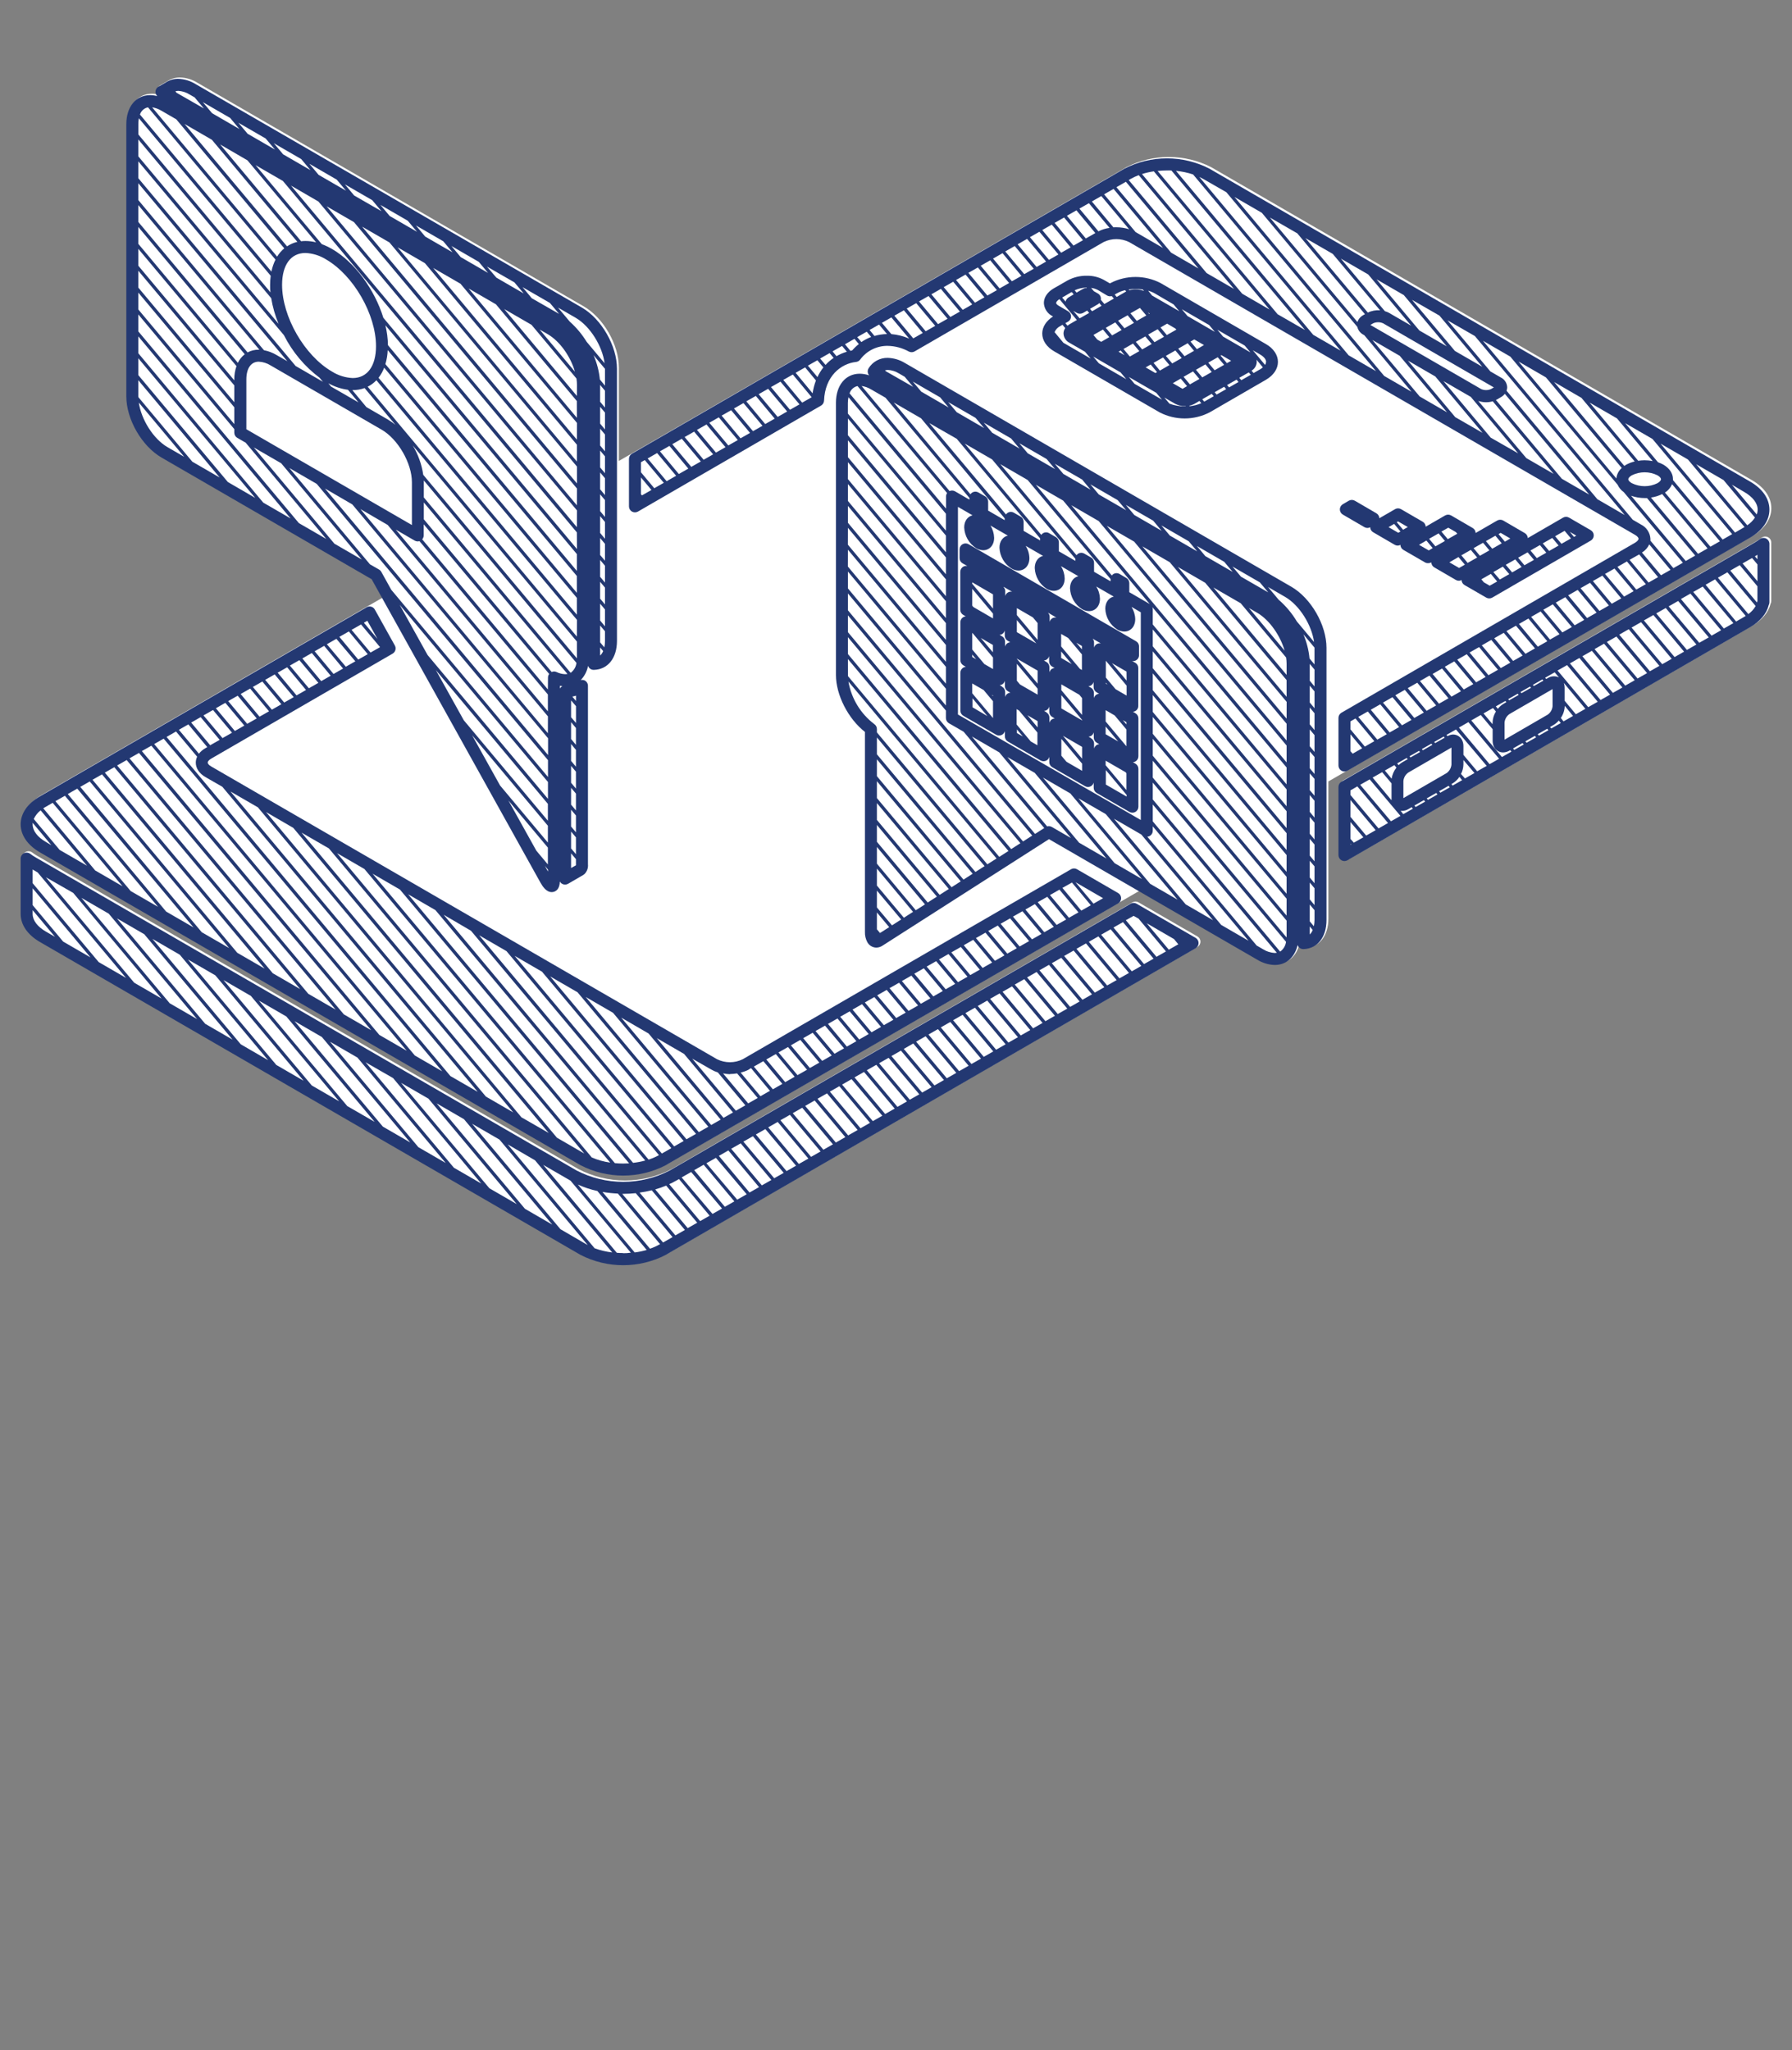 <svg width="347" height="397" viewBox="0 0 347 397" fill="none" xmlns="http://www.w3.org/2000/svg">
<rect x="0" y="0" width="347" height="397" fill="#808080" stroke="none"/>
<g clip-path="url(#clip0_453:13877)">
<path d="M260.122 151.106L340.018 104.858C340.404 104.634 340.777 104.39 341.136 104.125C341.309 103.997 341.514 103.92 341.728 103.902C341.942 103.883 342.157 103.925 342.348 104.022C342.54 104.12 342.701 104.268 342.813 104.452C342.926 104.636 342.985 104.847 342.985 105.062V116.374C342.985 116.566 342.938 116.755 342.849 116.924C342.447 118.578 341.178 120.096 339.235 121.216L261.271 166.339C261.095 166.442 260.895 166.497 260.692 166.496C260.384 166.495 260.09 166.372 259.873 166.154C259.656 165.936 259.534 165.642 259.532 165.334V152.111C259.534 151.906 259.589 151.706 259.692 151.529C259.796 151.353 259.944 151.207 260.122 151.106Z" fill="white"/>
<path d="M5.003 164.962C5.195 164.865 5.41 164.823 5.624 164.842C5.838 164.86 6.043 164.938 6.215 165.067C6.571 165.335 6.945 165.579 7.332 165.8L112.017 226.391C114.804 227.835 117.896 228.589 121.033 228.589C124.17 228.589 127.262 227.835 130.049 226.391L219.297 174.735C219.473 174.632 219.673 174.578 219.877 174.578C220.081 174.578 220.281 174.632 220.457 174.735L231.877 181.341C232.054 181.443 232.201 181.59 232.303 181.767C232.405 181.944 232.459 182.145 232.459 182.349C232.459 182.554 232.405 182.754 232.303 182.931C232.201 183.108 232.054 183.255 231.877 183.357L129.265 242.744C126.717 244.051 123.896 244.733 121.033 244.733C118.17 244.733 115.349 244.051 112.8 242.744L8.116 182.153C5.698 180.755 4.366 178.824 4.366 176.719V166.004C4.366 165.788 4.425 165.577 4.538 165.393C4.65 165.209 4.811 165.06 5.003 164.962Z" fill="white"/>
<path d="M216.88 174.672L129.265 225.381C126.717 226.688 123.896 227.37 121.033 227.37C118.17 227.37 115.349 226.688 112.8 225.381L8.116 164.795C5.698 163.392 4.366 161.46 4.366 159.356C4.366 157.252 5.698 155.32 8.116 153.922L43.625 133.361L44.262 132.989L71.338 117.316L74.362 115.568L72.309 111.904L31.625 88.348C27.802 86.139 24.805 80.936 24.805 76.507V23.779C24.805 20.413 26.659 18.151 29.421 18.151C29.887 18.157 30.35 18.223 30.8 18.345C30.673 18.221 30.576 18.069 30.518 17.901C30.46 17.733 30.441 17.553 30.463 17.377C30.485 17.2 30.548 17.032 30.646 16.883C30.745 16.735 30.876 16.612 31.03 16.523L32.356 15.754C33.09 15.254 33.959 14.991 34.847 15C36.037 15.033 37.197 15.382 38.21 16.01L113.02 59.316C116.842 61.531 119.834 66.734 119.834 71.157V89.259L148.326 72.775L218.096 32.389C220.645 31.082 223.466 30.4 226.329 30.4C229.191 30.4 232.013 31.082 234.561 32.389L339.246 92.981C341.664 94.378 342.995 96.31 342.995 98.414C342.995 100.518 341.664 102.45 339.246 103.853L261.282 148.976L257.225 151.321V177.897C257.225 181.232 255.47 183.441 252.76 183.519H252.723C252.56 183.519 252.398 183.484 252.249 183.417C252.1 183.351 251.966 183.253 251.856 183.132C251.754 183.017 251.677 182.881 251.632 182.734C251.11 185.1 249.449 186.592 247.209 186.592C246.017 186.557 244.855 186.209 243.841 185.582L220.937 172.327L216.88 174.672Z" fill="white"/>
<path d="M260.033 97.634C259.855 97.735 259.707 97.881 259.604 98.058C259.501 98.235 259.446 98.437 259.446 98.642C259.446 98.847 259.501 99.048 259.604 99.225C259.707 99.402 259.855 99.549 260.033 99.65L264.211 102.084C264.389 102.187 264.591 102.241 264.796 102.241C264.979 102.235 265.157 102.186 265.318 102.099C265.324 102.296 265.38 102.487 265.48 102.656C265.581 102.824 265.723 102.964 265.893 103.063L270.07 105.497C270.246 105.6 270.446 105.654 270.65 105.654C270.833 105.65 271.012 105.601 271.172 105.512C271.176 105.71 271.231 105.903 271.332 106.073C271.432 106.242 271.575 106.383 271.746 106.481L275.95 108.915C276.16 109.03 276.402 109.076 276.639 109.046C276.822 109.041 277 108.995 277.162 108.91C277.166 109.106 277.222 109.298 277.322 109.467C277.423 109.636 277.566 109.775 277.736 109.873L281.914 112.307C282.089 112.41 282.289 112.464 282.493 112.464C282.676 112.461 282.856 112.412 283.015 112.323C283.021 112.52 283.077 112.712 283.178 112.881C283.278 113.051 283.42 113.192 283.59 113.291L287.793 115.725C287.97 115.826 288.17 115.878 288.373 115.877C288.576 115.879 288.777 115.827 288.953 115.725L308.034 104.68C308.209 104.578 308.355 104.431 308.456 104.255C308.558 104.078 308.611 103.878 308.611 103.675C308.611 103.471 308.558 103.271 308.456 103.095C308.355 102.919 308.209 102.772 308.034 102.67L303.83 100.236C303.654 100.133 303.454 100.078 303.25 100.078C303.047 100.078 302.847 100.133 302.671 100.236L295.835 104.193C295.828 103.997 295.772 103.806 295.672 103.637C295.571 103.469 295.43 103.329 295.261 103.23L291.083 100.796C290.906 100.694 290.705 100.641 290.501 100.641C290.297 100.641 290.096 100.694 289.919 100.796L285.741 103.209C285.735 103.013 285.68 102.822 285.581 102.654C285.481 102.485 285.34 102.345 285.172 102.246L280.994 99.812C280.818 99.711 280.618 99.659 280.415 99.659C280.212 99.659 280.012 99.711 279.835 99.812L276.07 101.989C276.062 101.794 276.006 101.604 275.905 101.437C275.805 101.269 275.664 101.13 275.496 101.031L271.292 98.597C271.116 98.494 270.916 98.44 270.712 98.44C270.509 98.44 270.309 98.494 270.133 98.597L267.094 100.356C267.087 100.16 267.03 99.969 266.93 99.8C266.83 99.632 266.688 99.492 266.519 99.393L262.342 96.959C262.165 96.858 261.965 96.806 261.762 96.806C261.559 96.806 261.359 96.858 261.182 96.959L260.033 97.634ZM272.603 102.057L271.694 102.581L270.467 101.115L270.718 100.969L272.603 102.057ZM304.201 104.261L302.358 105.308L301.13 103.837L302.968 102.79L304.201 104.261ZM301.809 105.643L299.971 106.69L298.739 105.219L300.582 104.172L301.809 105.643ZM299.423 107.025L297.585 108.072L296.352 106.601L298.19 105.554L299.423 107.025ZM297.031 108.412L295.193 109.459L293.966 107.999L295.804 106.952L297.031 108.412ZM294.645 109.794L292.807 110.841L291.574 109.37L293.418 108.323L294.645 109.794ZM292.258 111.176L290.415 112.223L289.172 110.773L291.01 109.726L292.258 111.176ZM288.953 106.256L287.726 104.785L289.564 103.738L290.791 105.209L288.953 106.256ZM288.404 106.575L286.566 107.622L285.334 106.151L287.177 105.104L288.404 106.575ZM286.039 107.957L284.196 109.004L282.968 107.533L284.806 106.486L286.039 107.957ZM283.652 109.339L282.54 109.983L280.655 108.889L282.42 107.868L283.652 109.339ZM277.955 105.8L276.728 104.335L278.566 103.288L279.799 104.759L277.955 105.8ZM280.441 102.183L281.924 103.042L282.185 103.356L280.347 104.403L279.115 102.937L280.441 102.183ZM292.451 104.277L291.407 104.895L290.175 103.424L290.587 103.188L292.451 104.277ZM305.224 103.717L304.791 103.968L303.976 102.994L305.224 103.717ZM288.462 113.417L287.334 112.762L286.843 112.176L288.681 111.129L289.908 112.6L288.462 113.417ZM274.775 105.497L276.201 104.67L277.428 106.14L276.66 106.585L274.775 105.497ZM268.874 102.078L269.96 101.45L271.188 102.921L270.759 103.167L268.874 102.078Z" fill="#233872"/>
<path d="M203.855 61.248L203.907 61.279C202.591 62.133 201.818 63.321 201.818 64.583C201.818 65.928 202.664 67.2 204.153 68.048L224.555 79.857C226.05 80.628 227.707 81.03 229.388 81.03C231.069 81.03 232.726 80.628 234.221 79.857L245.119 73.55C246.607 72.691 247.458 71.424 247.458 70.084C247.458 68.744 246.607 67.467 245.119 66.619L224.717 54.804C223.223 54.034 221.567 53.632 219.886 53.632C218.206 53.632 216.55 54.034 215.056 54.804L214.926 54.883L213.714 54.181C212.706 53.642 211.577 53.371 210.435 53.396C209.122 53.378 207.826 53.701 206.675 54.333L204.064 55.83C202.831 56.542 202.132 57.579 202.132 58.678C202.161 59.222 202.336 59.749 202.64 60.201C202.943 60.654 203.363 61.016 203.855 61.248ZM204.205 64.316C204.426 63.795 204.829 63.372 205.338 63.127L205.745 62.892L206.267 63.536C206.054 63.843 205.939 64.208 205.938 64.583C205.952 64.954 206.064 65.315 206.264 65.629C206.463 65.943 206.742 66.198 207.072 66.368L210.1 68.116L211.213 69.446L205.912 66.378L204.205 64.316ZM242.132 68.242L236.832 65.174L235.725 63.85L241.025 66.917L242.132 68.242ZM213.301 59.212L211.636 60.18L211.484 60.259H211.458L211.072 59.803L212.555 58.94C212.624 58.902 212.689 58.856 212.748 58.804C212.79 58.762 212.821 58.715 212.858 58.678L213.301 59.212ZM210.435 55.788C210.336 55.775 210.236 55.775 210.137 55.788C209.954 55.833 209.778 55.904 209.615 55.998L208.466 56.663L208.09 56.218C208.811 55.879 209.597 55.7 210.393 55.694L210.435 55.788ZM208.518 61.971L207.087 62.798C206.954 62.88 206.827 62.971 206.706 63.07L206.294 62.578L206.816 62.285C206.993 62.183 207.14 62.036 207.242 61.859C207.344 61.682 207.398 61.481 207.398 61.277C207.398 61.072 207.344 60.872 207.242 60.695C207.14 60.518 206.993 60.371 206.816 60.269L205.03 59.222C204.717 59.039 204.508 58.83 204.508 58.667C204.508 58.505 204.717 58.207 205.145 57.924L208.518 61.971ZM217.004 67.87L217.766 68.786L216.591 68.106L217.004 67.87ZM222.518 60.777L222.309 60.526L222.628 60.709L222.518 60.777ZM220.738 59.625L221.965 61.091L220.127 62.138L218.899 60.667L220.738 59.625ZM211.73 64.86L213.573 63.813L214.8 65.284L213.234 66.195L212.476 65.755L211.73 64.86ZM214.121 63.478L215.959 62.431L217.192 63.902L215.348 64.949L214.121 63.478ZM217.552 67.577L219.39 66.53L220.617 67.996L218.779 69.043L217.552 67.577ZM224.168 63.75L225.396 65.216L223.557 66.263L222.33 64.787L224.168 63.75ZM226.988 70.377L225.756 68.912L227.599 67.865L228.826 69.336L226.988 70.377ZM229.986 66.462L231.213 67.933L229.375 68.98L228.148 67.514L229.986 66.462ZM230.534 66.148L231.255 65.729L233.135 66.818L231.766 67.614L230.534 66.148ZM224.597 71.764L223.375 70.267L225.213 69.221L226.445 70.691L224.597 71.764ZM221.171 67.666L219.939 66.195L221.777 65.148L223.009 66.614L221.171 67.666ZM216.508 62.096L218.351 61.049L219.578 62.52L217.74 63.567L216.508 62.096ZM227.604 63.619L227.787 63.834L225.944 64.881L224.717 63.415L225.996 62.672L227.604 63.619ZM238.393 69.864L237.584 70.33L236.351 68.859L236.508 68.77L238.393 69.864ZM237.035 70.65L235.197 71.697L233.965 70.226L235.803 69.179L237.035 70.65ZM234.644 72.031L232.806 73.078L231.578 71.608L233.417 70.561L234.644 72.031ZM232.252 73.387L230.414 74.434L229.182 72.969L231.02 71.922L232.252 73.387ZM229.86 74.769L228.983 75.293L227.098 74.204L228.633 73.314L229.86 74.769ZM223.73 72.236L221.845 71.147L222.816 70.582L224.043 72.052L223.73 72.236ZM207.829 60.196L208.523 60.594C208.699 60.697 208.899 60.751 209.103 60.751C209.187 60.75 209.271 60.741 209.354 60.725L209.573 60.662C209.644 60.637 209.712 60.605 209.777 60.568L210.518 60.138L210.905 60.599L209.061 61.646L207.829 60.196ZM229.949 61.201L228.842 59.877L234.142 62.944L235.249 64.269L229.949 61.201ZM242.205 72.576L240.362 73.623L239.975 73.157L241.819 72.11L242.205 72.576ZM239.819 73.974L237.996 75.02L237.61 74.56L239.448 73.513L239.819 73.974ZM237.432 75.356L235.589 76.402L235.202 75.942L237.046 74.895L237.432 75.356ZM232.252 77.638L232.618 78.078C231.904 78.387 231.146 78.584 230.372 78.659L230.289 78.559C230.654 78.489 231.007 78.362 231.333 78.182L232.252 77.638ZM216.978 72.105L218.09 73.429L212.79 70.362L211.683 69.037L216.978 72.105ZM207.521 56.542L207.907 57.003L207.025 57.526C206.815 57.641 206.636 57.804 206.502 58.003C206.426 58.127 206.371 58.263 206.341 58.406L205.677 57.62L207.521 56.542ZM214.372 57.223C214.508 57.301 214.657 57.35 214.813 57.369C214.968 57.388 215.125 57.376 215.275 57.333L215.688 57.819L213.85 58.866L213.16 58.05C213.192 57.907 213.192 57.758 213.16 57.615C213.129 57.461 213.067 57.314 212.977 57.184C212.887 57.055 212.772 56.945 212.638 56.861L211.803 56.38L211.281 55.752C211.748 55.806 212.202 55.948 212.617 56.17L214.372 57.223ZM216.241 56.814C216.751 56.531 217.297 56.321 217.865 56.191L218.08 56.443L217.991 56.485L216.236 57.505L215.85 57.039L216.241 56.814ZM219.897 55.951C220.364 55.952 220.83 55.989 221.291 56.061L221.531 56.349C220.622 55.98 219.617 55.929 218.675 56.202L218.555 56.055C219.004 55.987 219.458 55.953 219.913 55.956L219.897 55.951ZM227.249 58.945L228.356 60.269L223.077 57.223L222.33 56.291C222.774 56.414 223.202 56.589 223.604 56.814L227.249 58.945ZM245.15 70.079C245.143 70.286 245.077 70.488 244.962 70.66L242.592 67.823L243.97 68.624C244.738 69.064 245.166 69.592 245.166 70.084L245.15 70.079ZM243.97 71.534L242.743 72.241L242.351 71.775C242.648 71.6 242.896 71.353 243.071 71.057C243.246 70.76 243.344 70.424 243.354 70.079C243.353 69.934 243.335 69.79 243.302 69.65L244.539 71.131C244.366 71.282 244.181 71.418 243.986 71.54L243.97 71.534ZM233.187 77.774L232.8 77.313L234.638 76.266L235.025 76.727L233.187 77.774ZM229.417 78.685C228.402 78.696 227.395 78.518 226.445 78.161L225.453 76.978L227.495 78.161C228.084 78.481 228.746 78.645 229.417 78.638H229.563L229.615 78.695L229.417 78.685ZM219.683 74.319L218.576 72.989L223.897 76.067L225.004 77.397L219.683 74.319Z" fill="#233872"/>
<path d="M4 159.623C4 161.717 5.332 163.659 7.744 165.062L112.434 225.647C114.981 226.958 117.803 227.642 120.667 227.642C123.53 227.642 126.352 226.958 128.899 225.647L216.508 174.945C216.685 174.843 216.832 174.696 216.934 174.519C217.036 174.342 217.09 174.141 217.09 173.937C217.09 173.733 217.036 173.532 216.934 173.355C216.832 173.178 216.685 173.031 216.508 172.929L208.55 168.323C208.374 168.22 208.174 168.166 207.97 168.166C207.767 168.166 207.566 168.22 207.391 168.323L143.818 205.117C143.046 205.496 142.198 205.693 141.338 205.693C140.478 205.693 139.63 205.496 138.857 205.117L40.909 148.426C40.387 148.133 40.22 147.829 40.22 147.662C40.22 147.494 40.397 147.191 40.909 146.897L76.027 126.571C76.289 126.418 76.481 126.168 76.562 125.874C76.643 125.581 76.606 125.268 76.46 125.001L72.58 118.034C72.505 117.899 72.404 117.781 72.283 117.686C72.162 117.59 72.024 117.52 71.876 117.479C71.727 117.439 71.573 117.428 71.42 117.447C71.268 117.467 71.121 117.517 70.987 117.594L7.749 154.195C5.332 155.587 4 157.519 4 159.623ZM7.869 156.917L16.851 167.648L11.551 164.58L6.538 158.592C6.839 157.933 7.296 157.358 7.869 156.917ZM8.914 156.205L10.198 155.456L23.734 171.626L18.433 168.558L8.376 156.519C8.543 156.424 8.715 156.315 8.909 156.205H8.914ZM78.758 203.474L73.457 200.406L27.468 145.442L29.311 144.395L78.758 203.474ZM29.854 144.081L31.692 143.034L85.63 207.457L80.33 204.39L29.854 144.081ZM71.875 199.49L66.575 196.422L25.076 146.845L26.914 145.798L71.875 199.49ZM64.998 195.512L59.698 192.444L22.684 148.227L24.528 147.18L64.998 195.512ZM58.115 191.528L52.82 188.461L20.298 149.609L22.136 148.562L58.115 191.528ZM51.238 187.565L45.943 184.498L17.911 150.996L19.75 149.949L51.238 187.565ZM44.361 183.582L39.066 180.52L15.541 152.373L17.379 151.326L44.361 183.582ZM37.473 179.588L32.172 176.52L13.123 153.76L14.961 152.713L37.473 179.588ZM30.596 175.604L25.3 172.542L10.731 155.142L12.569 154.095L30.596 175.604ZM38.517 145.95L34.637 141.317L36.475 140.27L40.131 144.667L39.729 144.903C39.261 145.171 38.85 145.526 38.517 145.95ZM71.207 126.676L69.369 127.723L65.713 123.321L67.551 122.274L71.207 126.676ZM68.074 121.965L69.912 120.918L73.593 125.315L71.75 126.362L68.074 121.965ZM68.805 128.058L66.966 129.105L63.295 124.75L65.134 123.703L68.805 128.058ZM66.429 129.461L64.585 130.508L60.93 126.111L62.768 125.064L66.429 129.461ZM64.037 130.848L62.199 131.895L58.544 127.498L60.382 126.451L64.037 130.848ZM61.651 132.23L59.807 133.277L56.126 128.88L57.969 127.833L61.651 132.23ZM59.259 133.612L57.421 134.659L53.765 130.262L55.603 129.215L59.259 133.612ZM56.873 134.994L55.034 136.041L51.348 131.644L53.191 130.597L56.873 134.994ZM54.481 136.376L52.643 137.423L48.961 133.02L50.799 131.973L54.481 136.376ZM52.094 137.737L50.256 138.784L46.601 134.387L48.439 133.34L52.094 137.737ZM49.708 139.119L47.865 140.166L44.183 135.763L46.026 134.716L49.708 139.119ZM47.316 140.501L45.478 141.548L41.797 137.145L43.635 136.098L47.316 140.501ZM44.93 141.883L43.087 142.93L39.405 138.532L41.248 137.486L44.93 141.883ZM42.538 143.265L40.7 144.312L37.019 139.914L38.857 138.867L42.538 143.265ZM73.097 123.729L70.46 120.588L71.129 120.201L73.097 123.729ZM43.05 152.352L92.507 211.43L87.212 208.368L32.251 142.699L34.089 141.652L38.173 146.531C38.001 146.891 37.912 147.284 37.911 147.683C37.911 148.766 38.585 149.776 39.76 150.462L43.05 152.352ZM99.385 215.414L94.09 212.346L44.632 153.268L49.932 156.33L99.385 215.414ZM51.515 157.246L56.794 160.314L106.246 219.392L100.967 216.356L51.515 157.246ZM65.264 165.208L70.564 168.276L118.158 225.129C116.93 224.959 115.73 224.625 114.591 224.135L65.264 165.208ZM138.998 207.666L144.33 214.037L142.487 215.084L134.048 205.002L137.703 207.096C138.112 207.334 138.547 207.526 138.998 207.666ZM141.938 215.419L140.1 216.466L127.171 201.018L132.466 204.086L141.938 215.419ZM139.552 216.801L137.714 217.848L120.293 197.056L125.588 200.129L139.552 216.801ZM137.16 218.183L135.322 219.23L113.416 193.057L118.711 196.124L137.16 218.183ZM134.774 219.565L132.93 220.612L106.533 189.078L111.834 192.146L134.774 219.565ZM132.382 220.947L130.544 221.994L99.656 185.095L104.956 188.162L132.382 220.947ZM129.996 222.329L128.158 223.376L92.779 181.111L98.074 184.179L129.996 222.329ZM127.604 223.684C126.963 224.037 126.29 224.326 125.594 224.548L85.907 177.133L91.202 180.237L127.604 223.684ZM124.941 224.731C124.169 224.942 123.381 225.091 122.586 225.176L79.024 173.17L84.319 176.238L124.941 224.731ZM141.338 207.981C141.805 207.976 142.272 207.934 142.732 207.855L146.717 212.618L144.878 213.665L140.006 207.85C140.445 207.94 140.89 207.996 141.338 208.017V207.981ZM144.993 207.091L145.432 206.834L149.087 211.231L147.249 212.278L143.411 207.693C143.957 207.573 144.485 207.383 144.983 207.127L144.993 207.091ZM211.224 175.29L209.38 176.337L205.725 171.94L207.568 170.893L211.224 175.29ZM208.832 176.672L206.994 177.719L203.312 173.322L205.15 172.275L208.832 176.672ZM206.445 178.054L204.602 179.101L200.947 174.704L202.79 173.657L206.445 178.054ZM204.054 179.473L202.216 180.52L198.56 176.122L200.398 175.076L204.054 179.473ZM201.667 180.855L199.829 181.902L196.148 177.499L197.986 176.452L201.667 180.855ZM199.276 182.237L197.438 183.283L193.756 178.881L195.594 177.834L199.276 182.237ZM196.889 183.618L195.051 184.665L191.37 180.268L193.208 179.221L196.889 183.618ZM194.503 185L192.659 186.047L188.978 181.65L190.821 180.603L194.503 185ZM192.111 186.388L190.273 187.435L186.618 183.037L188.456 181.99L192.111 186.388ZM189.725 187.77L187.881 188.816L184.21 184.425L186.054 183.378L189.725 187.77ZM187.343 189.136L185.505 190.183L181.824 185.786L183.662 184.739L187.343 189.136ZM184.957 190.518L183.119 191.565L179.437 187.168L181.276 186.121L184.957 190.518ZM182.565 191.9L180.727 192.947L177.046 188.55L178.889 187.503L182.565 191.9ZM180.158 193.324L178.32 194.37L174.638 189.968L176.477 188.921L180.158 193.324ZM177.772 194.705L175.928 195.752L172.247 191.35L174.09 190.303L177.772 194.705ZM175.38 196.087L173.542 197.134L169.86 192.737L171.698 191.69L175.38 196.087ZM172.993 197.469L171.15 198.516L167.469 194.119L169.312 193.072L172.993 197.469ZM170.602 198.851L168.764 199.898L165.082 195.501L166.92 194.454L170.602 198.851ZM168.215 200.238L166.377 201.285L162.696 196.888L164.534 195.841L168.215 200.238ZM165.829 201.62L163.986 202.667L160.33 198.27L162.168 197.223L165.829 201.62ZM163.437 203.002L161.599 204.049L157.918 199.652L159.756 198.605L163.437 203.002ZM161.051 204.384L159.207 205.431L155.526 201.034L157.369 199.987L161.051 204.384ZM158.659 205.766L156.821 206.813L153.14 202.416L154.978 201.369L158.659 205.766ZM156.273 207.148L154.429 208.195L150.748 203.798L152.591 202.751L156.273 207.148ZM153.881 208.504L152.043 209.551L148.388 205.159L150.226 204.112L153.881 208.504ZM151.495 209.886L149.656 210.933L145.975 206.536L147.813 205.489L151.495 209.886ZM213.579 173.919V173.945L211.74 174.992L208.257 170.835L213.579 173.919ZM120.664 225.312C120.142 225.312 119.588 225.286 119.061 225.234L72.147 169.187L77.442 172.254L121.829 225.276C121.442 225.297 121.056 225.312 120.664 225.312ZM107.844 220.308L58.387 161.23L63.687 164.292L113.139 223.376L107.844 220.308ZM6.319 159.623C6.314 159.525 6.314 159.427 6.319 159.33L9.943 163.664L8.898 163.046C7.238 162.083 6.319 160.869 6.319 159.623Z" fill="#233872"/>
<path d="M259.177 152.383V165.58C259.176 165.785 259.229 165.986 259.331 166.163C259.433 166.341 259.58 166.488 259.756 166.59C259.933 166.69 260.133 166.742 260.336 166.742C260.539 166.741 260.738 166.689 260.916 166.59L338.88 121.462C340.822 120.342 342.091 118.845 342.493 117.17C342.583 117.001 342.629 116.812 342.629 116.62V105.329C342.63 105.114 342.57 104.902 342.458 104.719C342.346 104.535 342.185 104.387 341.993 104.289C341.801 104.192 341.586 104.15 341.372 104.168C341.158 104.187 340.953 104.264 340.781 104.392C340.423 104.659 340.05 104.903 339.663 105.125L259.767 151.373C259.588 151.474 259.439 151.621 259.336 151.798C259.232 151.976 259.177 152.178 259.177 152.383ZM261.495 153.053L262.832 152.279L268.775 159.372L266.937 160.419L261.495 153.938V153.053ZM261.495 158.173V154.912L266.383 160.754L264.545 161.801L261.495 158.173ZM263.997 162.136L262.153 163.182L261.495 162.439V159.178L263.997 162.136ZM333.266 122.043L331.428 123.09L325.491 115.992L327.329 114.945L333.266 122.043ZM327.877 114.631L329.715 113.584L335.647 120.661L333.804 121.708L327.877 114.631ZM330.88 123.425L329.041 124.472L323.115 117.421L324.958 116.374L330.88 123.425ZM328.488 124.807L326.65 125.854L320.712 118.782L322.551 117.735L328.488 124.807ZM326.102 126.189L324.263 127.236L318.321 120.143L320.164 119.096L326.102 126.189ZM323.71 127.571L321.872 128.618L315.934 121.525L317.773 120.478L323.71 127.571ZM321.323 128.937L319.485 129.984L313.548 122.891L315.386 121.844L321.323 128.937ZM318.937 130.34L317.094 131.387L311.156 124.31L313 123.263L318.937 130.34ZM316.545 131.722L314.707 132.769L308.77 125.692L310.608 124.645L316.545 131.722ZM314.159 133.125L312.316 134.172L306.404 127.074L308.248 126.027L314.159 133.125ZM311.767 134.507L309.929 135.554L303.992 128.461L305.83 127.414L311.767 134.507ZM309.381 135.889L307.543 136.936L301.6 129.838L303.443 128.791L309.381 135.889ZM289.015 139.925V140.244L287.266 138.15L289.104 137.103L289.668 137.779C289.264 138.425 289.04 139.168 289.02 139.93L289.015 139.925ZM289.652 136.784L291.496 135.737L291.684 135.968L291.125 136.292C290.706 136.545 290.338 136.873 290.039 137.26L289.652 136.784ZM291.334 143.233V139.93C291.362 139.602 291.462 139.283 291.626 138.997C291.79 138.712 292.015 138.465 292.284 138.276L300.639 133.439V136.742C300.611 137.07 300.511 137.388 300.347 137.672C300.182 137.957 299.958 138.203 299.689 138.391L291.334 143.233ZM292.044 135.381L293.882 134.334L294.075 134.565L292.232 135.612L292.044 135.381ZM294.43 133.999L296.274 132.952L296.462 133.183L294.624 134.23L294.43 133.999ZM296.822 132.617L298.66 131.57L298.853 131.801L297.01 132.848L296.822 132.617ZM299.208 131.235L301.047 130.188L301.877 131.178C301.533 131.013 301.152 130.938 300.771 130.961C300.39 130.984 300.021 131.104 299.699 131.309L299.402 131.481L299.208 131.235ZM306.989 137.26L305.146 138.307L302.968 135.69V133.146C302.969 132.837 302.916 132.531 302.812 132.24L306.989 137.26ZM304.597 138.642L302.759 139.689L302.237 139.03C302.705 138.343 302.968 137.537 302.994 136.706V136.674L304.597 138.642ZM302.227 140.014L300.383 141.061L300.148 140.778L300.874 140.359C301.237 140.136 301.563 139.857 301.84 139.532L302.227 140.014ZM299.835 141.401L297.997 142.448L297.762 142.165L299.6 141.118L299.835 141.401ZM297.449 142.783L295.61 143.83L295.37 143.547L297.208 142.5L297.449 142.783ZM295.062 144.165L293.219 145.212L292.984 144.929L294.822 143.882L295.062 144.165ZM292.67 145.547L290.832 146.594L284.895 139.501L286.733 138.454L289.031 141.197V143.443C289.031 144.929 290.044 145.704 291.041 145.704C291.487 145.695 291.923 145.568 292.305 145.338L292.435 145.264L292.67 145.547ZM290.284 146.929L288.441 147.976L282.503 140.883L284.341 139.836L290.284 146.929ZM287.882 148.306L286.039 149.353L283.375 146.175V144.484C283.375 143.003 282.368 142.228 281.37 142.228C280.991 142.248 280.623 142.357 280.294 142.547L280.096 142.307L281.934 141.26L287.882 148.306ZM269.448 154.964L265.793 150.572L267.636 149.525L269.454 151.698V154.797C269.433 154.849 269.443 154.906 269.448 154.969V154.964ZM268.164 149.206L270.002 148.159L270.399 148.641C269.914 149.266 269.594 150.004 269.469 150.787L268.164 149.206ZM270.55 147.824L272.388 146.777L272.582 147.007L271.537 147.609C271.274 147.765 271.032 147.953 270.817 148.169L270.55 147.824ZM271.751 154.551V151.253C271.779 150.924 271.878 150.605 272.042 150.319C272.207 150.033 272.432 149.787 272.702 149.599L281.057 144.762V148.06C281.029 148.388 280.929 148.707 280.765 148.992C280.601 149.278 280.376 149.524 280.106 149.714L271.751 154.551ZM272.937 146.442L274.78 145.395L274.968 145.625L273.13 146.672L272.937 146.442ZM275.328 145.055L277.166 144.008L277.36 144.238L275.516 145.285L275.328 145.055ZM277.715 143.673L279.558 142.626L279.746 142.851L277.908 143.898L277.715 143.673ZM285.516 149.693L283.673 150.74L282.905 149.876C283.199 149.311 283.359 148.686 283.375 148.049V147.17L285.516 149.693ZM283.125 151.075L281.287 152.122L281.046 151.834L281.292 151.692C281.816 151.372 282.264 150.939 282.603 150.426L283.125 151.075ZM280.738 152.457L278.9 153.504L278.66 153.216L280.498 152.169L280.738 152.457ZM278.347 153.839L276.508 154.886L276.268 154.598L278.112 153.551L278.347 153.839ZM275.96 155.226L274.122 156.273L273.882 155.985L275.72 154.938L275.96 155.226ZM273.574 156.608L271.73 157.655L271.208 157C271.3 157.014 271.392 157.023 271.485 157.026C271.931 157.018 272.367 156.891 272.749 156.66L273.36 156.304L273.574 156.608ZM271.182 157.99L269.344 159.037L263.386 151.97L265.224 150.923L271.182 157.99ZM338.545 118.913L332.65 111.867L334.488 110.82L339.961 117.353C339.608 117.969 339.127 118.501 338.551 118.913H338.545ZM340.217 116.673L335.042 110.485L336.88 109.438L340.305 113.532V116.327C340.305 116.379 340.305 116.432 340.269 116.484C340.232 116.536 340.237 116.605 340.222 116.673H340.217ZM337.428 109.103L339.266 108.056L340.311 109.297V112.558L337.428 109.103ZM340.305 107.439V108.302L339.814 107.721L340.305 107.439ZM337.694 119.478L336.18 120.353L330.269 113.233L332.107 112.186L338.034 119.269L337.694 119.478ZM261.495 163.586V163.387L261.61 163.517L261.495 163.586Z" fill="#233872"/>
<path d="M4 166.271V176.986C4 179.08 5.332 181.022 7.749 182.42L112.434 243.011C114.982 244.318 117.804 245 120.667 245C123.529 245 126.351 244.318 128.899 243.011L231.511 183.624C231.688 183.522 231.835 183.375 231.937 183.198C232.039 183.021 232.093 182.82 232.093 182.616C232.093 182.412 232.039 182.211 231.937 182.034C231.835 181.857 231.688 181.71 231.511 181.608L220.09 175.002C219.915 174.899 219.715 174.845 219.511 174.845C219.307 174.845 219.107 174.899 218.931 175.002L129.682 226.658C126.896 228.102 123.804 228.856 120.667 228.856C117.529 228.856 114.438 228.102 111.651 226.658L6.966 166.067C6.579 165.846 6.205 165.602 5.849 165.334C5.676 165.206 5.471 165.128 5.257 165.11C5.043 165.092 4.828 165.134 4.636 165.231C4.444 165.328 4.283 165.477 4.171 165.661C4.059 165.844 4 166.056 4 166.271ZM7.3 168.951L24.402 189.366L19.107 186.299L6.319 171.024V168.37L7.3 168.951ZM17.525 185.398L12.23 182.331L6.319 175.269V172.008L17.525 185.398ZM100.063 233.17L94.768 230.102L77.666 209.687L82.967 212.749L100.063 233.17ZM84.544 213.655L89.844 216.722L106.941 237.138L101.646 234.07L84.544 213.655ZM93.186 229.186L87.886 226.119L70.789 205.704L76.115 208.761L93.186 229.186ZM86.309 225.208L81.008 222.14L63.912 201.725L69.207 204.787L86.309 225.208ZM79.431 221.224L74.131 218.157L57.034 197.742L62.329 200.809L79.431 221.224ZM72.549 217.246L67.238 214.178L50.136 193.763L55.436 196.826L72.549 217.246ZM65.671 213.262L60.376 210.195L43.275 189.78L48.575 192.847L65.671 213.262ZM58.794 209.284L53.499 206.216L36.397 185.801L41.692 188.864L58.794 209.284ZM51.917 205.3L46.622 202.222L29.52 181.807L34.815 184.875L51.917 205.3ZM45.039 201.322L39.739 198.255L22.642 177.839L27.938 180.907L45.039 201.322ZM38.157 197.339L32.862 194.276L15.765 173.861L21.06 176.929L38.157 197.339ZM31.28 193.36L25.985 190.293L8.883 169.878L14.183 172.908L31.28 193.36ZM103.599 224.684L118.554 242.529C117.386 242.396 116.237 242.122 115.134 241.713L98.304 221.601L103.599 224.684ZM115.672 230.631L125.228 242.048C124.465 242.268 123.687 242.429 122.899 242.529L111.896 229.38C113.108 229.928 114.373 230.348 115.672 230.631ZM120.669 231.181C121.484 231.179 122.298 231.136 123.108 231.05L130.231 239.556L128.393 240.603L120.487 231.181H120.669ZM132.622 238.174L130.779 239.221L123.849 230.94C124.642 230.833 125.428 230.685 126.205 230.495L132.622 238.174ZM126.878 230.322C127.597 230.118 128.303 229.871 128.993 229.584L135.009 236.771L133.171 237.818L126.878 230.322ZM130.857 228.673L131.474 228.312L137.411 235.41L135.573 236.457L129.588 229.307C130.011 229.118 130.424 228.919 130.842 228.673H130.857ZM220.999 187.042L219.161 188.089L213.224 180.996L215.062 179.949L220.999 187.042ZM215.61 179.609L217.453 178.562L223.375 185.639L221.532 186.686L215.61 179.609ZM218.613 188.403L216.769 189.45L210.842 182.373L212.686 181.326L218.613 188.403ZM216.221 189.785L214.383 190.832L208.445 183.734L210.284 182.687L216.221 189.785ZM213.835 191.167L211.996 192.214L206.059 185.116L207.897 184.069L213.835 191.167ZM211.448 192.549L209.605 193.596L203.667 186.519L205.505 185.472L211.448 192.549ZM209.056 193.931L207.218 194.978L201.281 187.885L203.119 186.838L209.056 193.931ZM206.665 195.313L204.821 196.36L198.884 189.267L200.727 188.22L206.665 195.313ZM204.273 196.7L202.435 197.747L196.498 190.654L198.336 189.607L204.273 196.7ZM201.887 198.082L200.049 199.129L194.132 192.052L195.97 191.005L201.887 198.082ZM199.5 199.464L197.657 200.511L191.719 193.418L193.558 192.371L199.5 199.464ZM197.109 200.846L195.27 201.893L189.333 194.8L191.171 193.753L197.109 200.846ZM194.727 202.222L192.884 203.269L186.947 196.176L188.79 195.13L194.727 202.222ZM192.336 203.604L190.498 204.651L184.56 197.558L186.398 196.511L192.336 203.604ZM189.954 204.992L188.111 206.039L182.174 198.946L184.017 197.899L189.954 204.992ZM187.563 206.374L185.725 207.42L179.787 200.328L181.625 199.281L187.563 206.374ZM185.176 207.755L183.338 208.802L177.396 201.709L179.239 200.663L185.176 207.755ZM182.79 209.143L180.947 210.19L175.004 203.112L176.842 202.065L182.79 209.143ZM180.398 210.525L178.56 211.572L172.617 204.494L174.456 203.447L180.398 210.525ZM178.012 211.907L176.168 212.953L170.226 205.887L172.069 204.84L178.012 211.907ZM175.62 213.289L173.782 214.335L167.845 207.243L169.683 206.196L175.62 213.289ZM173.244 214.67L171.401 215.717L165.463 208.624L167.307 207.577L173.244 214.67ZM170.852 216.052L169.014 217.099L163.061 210.022L164.899 208.975L170.852 216.052ZM168.466 217.434L166.628 218.481L160.691 211.383L162.529 210.336L168.466 217.434ZM166.074 218.816L164.236 219.863L158.299 212.77L160.142 211.723L166.074 218.816ZM163.688 220.198L161.85 221.245L155.912 214.152L157.751 213.105L163.688 220.198ZM161.286 221.591L159.442 222.638L153.505 215.555L155.343 214.508L161.286 221.591ZM158.894 222.973L157.056 224.02L151.119 216.927L152.957 215.88L158.894 222.973ZM156.534 224.349L154.69 225.396L148.753 218.303L150.596 217.256L156.534 224.349ZM154.147 225.731L152.304 226.778L146.367 219.685L148.205 218.638L154.147 225.731ZM151.756 227.113L149.918 228.16L143.949 221.067L145.792 220.02L151.756 227.113ZM149.369 228.495L147.526 229.542L141.589 222.449L143.427 221.402L149.369 228.495ZM146.978 229.877L145.139 230.924L139.202 223.826L141.04 222.779L146.978 229.877ZM144.591 231.259L142.748 232.306L136.784 225.255L138.628 224.208L144.591 231.259ZM142.199 232.641L140.361 233.688L134.424 226.59L136.262 225.543L142.199 232.641ZM139.813 234.023L137.97 235.07L131.991 227.998L133.834 226.951L139.813 234.023ZM219.511 177.353L220.456 177.876L225.777 184.236L223.939 185.283L218.002 178.19L219.511 177.353ZM228.169 182.854L226.326 183.901L222.038 178.776L227.333 181.844L228.169 182.854ZM127.74 240.959C127.143 241.298 126.515 241.58 125.865 241.802L116.654 230.809C117.645 230.977 118.646 231.084 119.651 231.128L127.844 240.959H127.74ZM120.664 242.639C120.252 242.639 119.844 242.639 119.437 242.592L105.181 225.564L110.476 228.626L122.152 242.571C121.661 242.65 121.171 242.676 120.664 242.676V242.639ZM108.523 238.027L91.421 217.612L96.721 220.675L113.802 241.09C113.735 241.053 113.661 241.022 113.594 240.98L108.523 238.027ZM6.319 176.986V176.243L10.648 181.415L8.909 180.41C7.238 179.441 6.319 178.227 6.319 176.986Z" fill="#233872"/>
<path d="M259.177 139.025V148.232C259.176 148.437 259.229 148.638 259.331 148.816C259.433 148.993 259.58 149.14 259.757 149.243C259.932 149.346 260.132 149.4 260.336 149.4C260.54 149.4 260.74 149.345 260.916 149.243L338.88 104.12C341.298 102.717 342.629 100.791 342.629 98.681C342.629 96.572 341.298 94.645 338.88 93.248L234.195 32.662C231.648 31.351 228.826 30.667 225.963 30.667C223.099 30.667 220.277 31.351 217.73 32.662L122.372 87.851C122.196 87.953 122.049 88.099 121.948 88.275C121.846 88.452 121.792 88.652 121.792 88.856V98.053C121.791 98.258 121.845 98.459 121.946 98.636C122.048 98.814 122.195 98.961 122.372 99.063C122.548 99.164 122.748 99.216 122.951 99.216C123.154 99.216 123.354 99.164 123.531 99.063L158.988 78.538C159.158 78.439 159.299 78.299 159.401 78.131C159.502 77.963 159.559 77.771 159.568 77.575C159.745 72.864 162.805 70.414 165.756 70.089C165.914 70.073 166.067 70.024 166.205 69.946C166.344 69.868 166.464 69.761 166.56 69.634C167.173 68.799 167.977 68.122 168.903 67.659C169.829 67.197 170.852 66.962 171.886 66.975C173.323 67 174.733 67.378 175.991 68.074C176.164 68.164 176.358 68.209 176.553 68.204C176.748 68.2 176.939 68.146 177.108 68.048L213.688 46.879C214.461 46.5 215.309 46.303 216.169 46.303C217.028 46.303 217.877 46.5 218.649 46.879L316.598 103.57C317.12 103.863 317.287 104.167 317.287 104.335C317.287 104.502 317.104 104.806 316.598 105.099L259.757 138.014C259.58 138.117 259.433 138.264 259.331 138.441C259.229 138.619 259.176 138.82 259.177 139.025ZM261.495 139.695L262.467 139.129L266.122 143.526L264.284 144.573L261.495 141.234V139.695ZM261.495 145.453V142.192L263.762 144.898L261.924 145.945L261.495 145.453ZM316.326 114.479L314.488 115.526L310.791 111.14L312.629 110.093L316.326 114.479ZM313.193 109.768L315.036 108.721L318.692 113.118L316.848 114.165L313.193 109.768ZM313.94 115.866L312.096 116.913L308.441 112.516L310.284 111.469L313.94 115.866ZM311.548 117.248L309.71 118.295L306.055 113.898L307.893 112.851L311.548 117.248ZM309.162 118.63L307.318 119.677L303.663 115.28L305.501 114.233L309.162 118.63ZM306.759 120.038L304.916 121.085L301.261 116.688L303.104 115.641L306.759 120.038ZM304.368 121.42L302.53 122.467L298.848 118.07L300.686 117.023L304.368 121.42ZM301.981 122.802L300.138 123.849L296.483 119.452L298.321 118.405L301.981 122.802ZM299.616 124.174L297.778 125.221L294.122 120.824L295.96 119.777L299.616 124.174ZM297.229 125.556L295.386 126.603L291.705 122.206L293.548 121.159L297.229 125.556ZM294.838 126.938L293 127.985L289.344 123.588L291.182 122.541L294.838 126.938ZM292.451 128.32L290.613 129.367L286.932 124.964L288.77 123.917L292.451 128.32ZM290.06 129.702L288.221 130.749L284.566 126.351L286.409 125.305L290.06 129.702ZM287.673 131.084L285.835 132.131L282.18 127.733L284.018 126.686L287.673 131.084ZM285.287 132.466L283.443 133.512L279.762 129.115L281.605 128.068L285.287 132.466ZM282.895 133.853L281.057 134.9L277.402 130.503L279.24 129.456L282.895 133.853ZM280.482 135.219L278.644 136.266L274.958 131.869L276.801 130.822L280.482 135.219ZM278.091 136.601L276.253 137.648L272.597 133.251L274.435 132.204L278.091 136.601ZM275.704 137.983L273.866 139.03L270.185 134.633L272.023 133.586L275.704 137.983ZM273.318 139.407L271.475 140.454L267.793 136.051L269.636 135.004L273.318 139.407ZM270.926 140.789L269.088 141.836L265.433 137.433L267.271 136.386L270.926 140.789ZM268.54 142.171L266.697 143.218L263.015 138.82L264.858 137.773L268.54 142.171ZM317.407 107.36L321.062 111.757L319.224 112.804L315.543 108.407L317.407 107.36ZM294.054 70.011L299.349 73.078L314.039 90.625C313.438 91.138 313.063 91.868 312.995 92.656L294.054 70.011ZM315.987 93.567C315.464 93.274 315.297 92.97 315.297 92.803C315.297 92.635 315.475 92.332 315.987 92.038C316.758 91.656 317.607 91.457 318.467 91.457C319.327 91.457 320.176 91.656 320.948 92.038C321.47 92.332 321.632 92.635 321.632 92.803C321.632 92.97 321.454 93.274 320.948 93.567C320.176 93.949 319.327 94.148 318.467 94.148C317.607 94.148 316.758 93.949 315.987 93.567ZM300.932 73.974L306.227 77.041L316.54 89.358C315.945 89.498 315.372 89.719 314.838 90.018L314.53 90.222L300.932 73.974ZM307.809 77.957L313.109 81.019L320.023 89.285C319.507 89.183 318.983 89.13 318.457 89.128C318.042 89.132 317.629 89.165 317.219 89.227L307.809 77.957ZM314.686 81.936L319.982 84.998L335.412 103.434L333.574 104.481L323.95 92.965C323.95 92.897 323.95 92.829 323.95 92.761C323.95 91.672 323.271 90.667 322.102 89.981C321.768 89.797 321.418 89.643 321.057 89.52L314.686 81.936ZM333.036 104.816L331.198 105.863L322.405 95.383C323.016 94.995 323.495 94.429 323.778 93.76L333.036 104.816ZM330.65 106.198L328.807 107.245L319.684 96.346C320.44 96.243 321.173 96.017 321.856 95.676L330.65 106.198ZM328.258 107.585L326.42 108.632L315.846 96.001C316.695 96.297 317.589 96.448 318.488 96.446C318.634 96.446 318.78 96.446 318.927 96.446L328.258 107.585ZM325.872 108.967L324.029 110.014L319.585 104.701C319.593 104.579 319.593 104.457 319.585 104.335C319.551 103.749 319.363 103.183 319.038 102.695C318.712 102.207 318.263 101.815 317.736 101.56L316.169 100.649L287.161 65.991L292.456 69.058L313.23 93.865C313.495 94.444 313.91 94.941 314.431 95.305L325.872 108.967ZM289.266 75.02L288.712 75.34C288.413 75.472 288.089 75.54 287.762 75.54C287.435 75.54 287.111 75.472 286.812 75.34L265.354 62.923L265.908 62.599C266.208 62.468 266.531 62.4 266.858 62.4C267.185 62.4 267.509 62.468 267.809 62.599L289.266 75.02ZM291.396 76.266L307.726 95.771L302.43 92.708L289.663 77.455C289.731 77.418 289.809 77.392 289.872 77.355L290.634 76.91C290.928 76.745 291.186 76.525 291.396 76.261V76.266ZM300.848 91.771L295.548 88.704L286.253 77.638C286.738 77.807 287.248 77.894 287.762 77.894C288.197 77.894 288.63 77.831 289.047 77.706L300.848 91.771ZM293.971 87.788L288.65 84.741L279.511 73.796L284.806 76.858L293.971 87.788ZM287.083 83.825L281.793 80.779L272.634 69.833L277.929 72.9L287.083 83.825ZM280.201 79.842L274.905 76.774L265.741 65.834L271.041 68.901L280.201 79.842ZM273.323 75.863L268.028 72.796L239.041 38.142L244.336 41.205L262.827 63.295C262.902 63.616 263.045 63.917 263.246 64.178C263.447 64.439 263.701 64.653 263.992 64.808L264.185 64.918L273.323 75.863ZM245.892 42.121L251.203 45.183L264.305 60.835L263.986 61.018C263.449 61.302 263.043 61.784 262.853 62.363L245.892 42.121ZM252.775 46.104L258.075 49.166L267.24 60.096C266.425 60.024 265.605 60.174 264.869 60.531L252.775 46.104ZM259.652 50.083L264.947 53.15L273.245 63.059L268.958 60.578C268.709 60.44 268.444 60.334 268.169 60.264L259.652 50.083ZM266.54 54.082L271.835 57.144L280.133 67.059L274.838 63.991L266.54 54.082ZM273.417 58.06L278.728 61.112L287.026 71.021L281.725 67.959L273.417 58.06ZM280.295 62.028L285.595 65.075L314.603 99.733L309.308 96.666L291.725 75.664C291.806 75.45 291.849 75.223 291.851 74.994C291.835 74.599 291.714 74.215 291.5 73.883C291.286 73.55 290.987 73.281 290.634 73.105L288.592 71.922L280.295 62.028ZM323.47 110.349L321.632 111.396L317.945 106.994C318.562 106.623 319.054 106.076 319.36 105.423L323.47 110.349ZM226.832 33.018L252.696 63.902L247.396 60.85L224.158 33.107C224.755 33.041 225.355 33.008 225.955 33.007C226.258 32.992 226.545 33.002 226.832 33.018ZM245.83 59.94L240.534 56.872L221.13 33.703C221.88 33.465 222.648 33.29 223.427 33.18L245.83 59.94ZM227.714 33.086C228.843 33.191 229.955 33.424 231.03 33.782L259.589 67.901L254.289 64.834L227.714 33.086ZM215.6 44.026L211.422 39.011L213.26 37.964L218.644 44.393C217.854 44.14 217.029 44.011 216.2 44.01C215.97 43.995 215.782 44.016 215.589 44.026H215.6ZM213.793 37.629L215.631 36.583L225.197 48.01L219.897 44.942L213.793 37.629ZM216.179 36.247L218.017 35.2L232.064 51.988L226.769 48.92L216.179 36.247ZM212.701 44.801L209.015 40.393L210.853 39.346L214.853 44.126C214.1 44.23 213.369 44.458 212.691 44.801H212.701ZM173.181 61.133L175.025 60.086L178.68 64.478L176.842 65.525L173.181 61.133ZM175.573 59.751L177.411 58.704L181.093 63.101L179.249 64.148L175.573 59.751ZM177.96 58.369L179.798 57.322L183.479 61.719L181.641 62.766L177.96 58.369ZM180.351 56.987L182.189 55.94L185.871 60.337L184.027 61.384L180.351 56.987ZM182.738 55.6L184.576 54.553L188.257 58.95L186.419 59.997L182.738 55.6ZM185.124 54.218L186.967 53.171L190.623 57.568L188.785 58.615L185.124 54.218ZM187.516 52.836L189.354 51.789L193.035 56.186L191.197 57.233L187.516 52.836ZM189.902 51.454L191.746 50.407L195.401 54.804L193.563 55.851L189.902 51.454ZM192.294 50.072L194.132 49.025L197.787 53.422L195.944 54.469L192.294 50.072ZM194.654 48.69L196.492 47.643L200.174 52.04L198.336 53.087L194.654 48.69ZM197.046 47.308L198.884 46.261L202.565 50.653L200.722 51.7L197.046 47.308ZM199.432 45.926L201.27 44.879L204.952 49.276L203.114 50.323L199.432 45.926ZM201.819 44.544L203.662 43.497L207.317 47.895L205.479 48.941L201.819 44.544ZM204.21 43.162L206.049 42.115L209.704 46.513L207.866 47.559L204.21 43.162ZM206.597 41.781L208.44 40.733L212.096 45.131L210.257 46.178L206.597 41.781ZM172.597 64.698L170.769 62.515L172.607 61.468L176.043 65.567C174.954 65.094 173.795 64.8 172.612 64.698H172.597ZM168.382 63.897L170.221 62.85L171.761 64.687C170.939 64.7 170.122 64.823 169.333 65.054L168.382 63.897ZM168.696 65.247C168.024 65.499 167.385 65.833 166.795 66.242L165.991 65.279L167.829 64.232L168.696 65.247ZM164.993 67.865L164.664 67.933L163.62 66.661L165.458 65.614L166.304 66.624C165.833 66.994 165.399 67.41 165.009 67.865H164.993ZM159.85 70.655L158.805 69.425L160.643 68.378L161.422 69.304C160.852 69.692 160.33 70.146 159.865 70.655H159.85ZM161.213 68.037L163.051 66.99L163.991 68.111C163.286 68.313 162.609 68.601 161.975 68.969L161.213 68.037ZM158.278 73.005L156.435 70.807L158.278 69.76L159.437 71.147C158.984 71.72 158.6 72.346 158.294 73.01L158.278 73.005ZM124.857 89.091L128.539 93.494L126.695 94.54L124.116 91.457V89.505L124.857 89.091ZM124.116 95.708V92.452L126.147 94.881L124.309 95.928L124.116 95.708ZM125.406 88.777L127.244 87.73L130.925 92.133L129.087 93.18L125.406 88.777ZM127.792 87.395L129.63 86.348L133.286 90.745L131.447 91.792L127.792 87.395ZM130.178 86.013L132.022 84.966L135.703 89.363L133.86 90.41L130.178 86.013ZM132.57 84.631L134.408 83.584L138.09 87.981L136.252 89.028L132.57 84.631ZM134.957 83.244L136.8 82.197L140.481 86.594L138.638 87.641L134.957 83.244ZM137.348 81.862L139.186 80.815L142.868 85.212L141.03 86.259L137.348 81.862ZM139.735 80.48L141.578 79.433L145.233 83.83L143.395 84.877L139.735 80.48ZM142.126 79.098L143.964 78.051L147.646 82.448L145.808 83.495L142.126 79.098ZM144.513 77.716L146.356 76.669L150.012 81.067L148.173 82.113L144.513 77.716ZM146.904 76.334L148.743 75.287L152.424 79.685L150.586 80.731L146.904 76.334ZM149.291 74.952L151.129 73.906L154.811 78.303L152.972 79.35L149.291 74.952ZM151.677 73.57L153.521 72.524L157.176 76.921L155.333 77.968L151.677 73.57ZM154.069 72.189L155.907 71.142L157.996 73.67C157.689 74.475 157.473 75.313 157.354 76.167L154.069 72.189ZM218.895 34.667C219.41 34.374 219.948 34.124 220.503 33.918L238.947 55.951L233.652 52.883L218.56 34.86L218.895 34.667ZM237.474 37.226L266.456 71.88L261.156 68.812L232.232 34.264C232.513 34.394 232.754 34.531 233.036 34.677L237.474 37.226ZM337.736 95.258C339.407 96.226 340.347 97.441 340.347 98.681C340.346 99.002 340.286 99.319 340.17 99.618L335.36 93.86L337.736 95.258ZM338.337 101.717L328.441 89.892L333.741 92.96L339.825 100.22C339.435 100.815 338.928 101.324 338.337 101.717ZM337.721 102.11L335.971 103.125L321.548 85.909L326.848 88.976L337.815 102.063L337.721 102.11Z" fill="#233872"/>
<path d="M203.125 162.497L243.475 185.854C244.491 186.478 245.652 186.824 246.843 186.859C249.083 186.859 250.728 185.367 251.266 183.006C251.313 183.151 251.389 183.285 251.491 183.399C251.6 183.52 251.734 183.618 251.883 183.684C252.032 183.751 252.194 183.786 252.357 183.786H252.394C255.104 183.708 256.859 181.498 256.859 178.164V125.451C256.859 121.023 253.867 115.825 250.039 113.61L175.255 70.309C174.24 69.682 173.079 69.334 171.887 69.299C171.152 69.285 170.426 69.462 169.779 69.813C169.133 70.165 168.589 70.678 168.2 71.304C168.11 71.448 168.051 71.61 168.03 71.779C168.008 71.948 168.023 72.12 168.075 72.283C168.122 72.429 168.199 72.564 168.299 72.681C167.714 72.48 167.101 72.374 166.482 72.367C163.725 72.367 161.871 74.628 161.871 77.994V130.707C161.871 134.586 164.252 139.208 167.485 141.731V180.467C167.463 181.142 167.616 181.811 167.929 182.409C168.096 182.733 168.347 183.005 168.656 183.197C168.965 183.388 169.32 183.493 169.683 183.498C170.109 183.492 170.524 183.363 170.879 183.126L203.125 162.497ZM202.764 160.026L188.19 142.616L193.49 145.688L207.381 162.277L203.673 160.136C203.537 160.055 203.387 160.004 203.23 159.985C203.074 159.966 202.915 159.98 202.764 160.026ZM247.882 184.273L223.219 154.807V151.546L249.026 182.373C248.978 182.752 248.852 183.117 248.655 183.444C248.458 183.772 248.195 184.054 247.882 184.273ZM249.125 181.525L223.219 150.572V147.311L249.135 178.269V181.232C249.135 181.31 249.13 181.41 249.125 181.525ZM254.415 179.363L253.616 178.41V175.149L254.54 176.253V178.143C254.538 178.553 254.496 178.961 254.415 179.363ZM253.616 132.774L254.54 133.879V137.14L253.616 136.036V132.774ZM254.54 138.114V141.375L253.616 140.27V137.009L254.54 138.114ZM254.54 142.349V145.61L253.616 144.51V141.244L254.54 142.349ZM254.54 146.583V149.876L253.616 148.771V145.505L254.54 146.583ZM254.54 150.823V154.085L253.616 153.017V149.756L254.54 150.823ZM254.54 155.058V158.319L253.616 157.215V153.954L254.54 155.058ZM254.54 159.293V162.554L253.616 161.45V158.189L254.54 159.293ZM254.54 163.528V166.789L253.616 165.69V162.439L254.54 163.528ZM254.54 167.763V171.029L253.616 169.925V166.679L254.54 167.763ZM254.54 172.003V175.264L253.616 174.16V170.898L254.54 172.003ZM253.616 128.555L254.54 129.655V132.921L253.616 131.816V128.555ZM253.574 127.508C253.421 125.894 253.019 124.314 252.383 122.823L254.535 125.399C254.535 125.399 254.535 125.399 254.535 125.43V128.66L253.574 127.508ZM254.457 124.326L251.125 120.347C250.179 118.76 248.986 117.336 247.59 116.128L245.532 113.663L248.88 115.605C251.637 117.217 254.002 121.017 254.457 124.347V124.326ZM245.579 114.71L240.295 111.663L238.65 109.705L243.95 112.768L245.579 114.71ZM164.294 76.915L183.166 99.477V102.764L164.179 80.082V78.041C164.181 77.663 164.219 77.286 164.294 76.915ZM164.19 127.623L195.276 164.789L193.495 165.925L164.195 130.921C164.195 130.864 164.195 130.811 164.195 130.754L164.19 127.623ZM164.289 131.979L192.968 166.24L191.187 167.375L169.803 141.83V141.166C169.801 140.975 169.752 140.789 169.661 140.622C169.57 140.455 169.439 140.313 169.281 140.208C166.638 138.197 164.854 135.256 164.289 131.979ZM169.803 179.954V176.693L172.184 179.535L170.404 180.671L169.803 179.954ZM169.803 175.719V172.458L174.503 178.054L172.722 179.19L169.803 175.719ZM169.803 171.485V168.197L176.801 176.573L175.025 177.714L169.803 171.485ZM169.803 167.245V164.01L179.109 175.128L177.333 176.264L169.803 167.245ZM169.803 163.01V159.749L181.417 173.626L179.641 174.761L169.803 163.01ZM169.803 158.775V155.514L183.73 172.144L181.95 173.285L169.803 158.775ZM169.803 154.54V151.274L186.038 170.668L184.258 171.809L169.803 154.54ZM169.803 150.3V147.039L188.346 169.192L186.571 170.328L169.803 150.3ZM169.803 146.065V142.804L190.655 167.716L188.879 168.852L169.803 146.065ZM164.19 126.65V123.389L197.584 163.282L195.803 164.423L164.19 126.65ZM164.19 122.415V119.154L199.877 161.806L198.101 162.942L164.19 122.415ZM164.19 118.18V114.914L183.166 137.601V139.04C183.167 139.245 183.22 139.445 183.322 139.623C183.424 139.8 183.57 139.947 183.746 140.051L186.602 141.699L202.206 160.345L200.425 161.481L164.19 118.18ZM185.495 138.36V98.152L188.299 99.775H188.357C187.365 99.995 186.707 100.901 186.707 102.126C186.739 102.935 186.967 103.724 187.371 104.425C187.775 105.126 188.343 105.718 189.025 106.151C189.433 106.401 189.9 106.539 190.378 106.549C191.631 106.549 192.503 105.554 192.503 104.141C192.478 103.301 192.232 102.482 191.788 101.77L195.135 103.706H195.187C194.195 103.926 193.537 104.832 193.537 106.057C193.569 106.866 193.796 107.655 194.2 108.357C194.604 109.058 195.172 109.65 195.856 110.082C196.263 110.333 196.73 110.47 197.208 110.48C198.461 110.48 199.333 109.491 199.333 108.072C199.309 107.232 199.062 106.414 198.618 105.701L201.96 107.638H202.012C201.025 107.857 200.367 108.763 200.367 109.993C200.401 110.801 200.628 111.59 201.031 112.291C201.434 112.992 202 113.584 202.681 114.019C203.091 114.267 203.559 114.402 204.038 114.411C205.292 114.411 206.164 113.422 206.164 112.003C206.138 111.163 205.892 110.345 205.448 109.632L208.79 111.569H208.843C207.856 111.789 207.198 112.694 207.198 113.924C207.23 114.733 207.458 115.522 207.862 116.224C208.266 116.925 208.834 117.517 209.516 117.95C209.925 118.199 210.391 118.334 210.869 118.342C212.122 118.342 212.994 117.353 212.994 115.935C212.969 115.096 212.722 114.28 212.279 113.568L215.621 115.5L215.673 115.526C214.686 115.741 214.028 116.646 214.028 117.877C214.059 118.686 214.287 119.475 214.691 120.177C215.095 120.878 215.663 121.47 216.347 121.902C216.755 122.151 217.222 122.286 217.699 122.295C218.952 122.295 219.825 121.305 219.825 119.887C219.799 119.048 219.552 118.232 219.109 117.521L220.9 118.568V158.785L185.495 138.36ZM248.759 126.006L241.835 117.73L243.475 118.683C245.83 120.07 247.919 123.08 248.759 126.016V126.006ZM249.135 130.691L234.958 113.757L240.253 116.819L249.041 127.32C249.101 127.715 249.132 128.114 249.135 128.513V130.691ZM249.135 134.926L228.075 109.779L233.37 112.846L249.13 131.691L249.135 134.926ZM249.135 139.161L221.203 105.8L226.509 108.868L249.146 135.91L249.135 139.161ZM249.135 143.395L214.321 101.822L219.621 104.884L249.135 140.145V143.395ZM249.135 147.636L207.443 97.828L212.744 100.895L249.135 144.369V147.636ZM173.057 77.936L178.352 81.004L194.54 100.372V100.728L191.344 98.875V97.121C191.344 96.917 191.29 96.717 191.188 96.541C191.087 96.365 190.94 96.218 190.764 96.116L189.448 95.357C189.272 95.254 189.072 95.2 188.869 95.2C188.665 95.2 188.465 95.254 188.289 95.357C188.138 95.448 188.01 95.571 187.913 95.718L173.057 77.936ZM179.934 81.92L185.255 84.966L201.407 104.261V104.649L198.211 102.796V101.042C198.211 100.838 198.157 100.638 198.055 100.462C197.953 100.285 197.807 100.139 197.631 100.037L196.32 99.278C196.145 99.175 195.944 99.121 195.741 99.121C195.537 99.121 195.337 99.175 195.161 99.278C195.014 99.363 194.889 99.481 194.796 99.623L179.934 81.92ZM186.811 85.898L192.112 88.966L208.232 108.203V108.611L205.036 106.758V105.015C205.037 104.81 204.983 104.609 204.882 104.432C204.78 104.254 204.633 104.107 204.456 104.005L203.146 103.246C202.899 103.098 202.605 103.049 202.323 103.111C202.042 103.172 201.795 103.338 201.631 103.576L186.811 85.898ZM193.689 89.876L198.989 92.944L215.046 112.129C215.046 112.129 215.046 112.129 215.046 112.16V112.569L211.851 110.721V108.967C211.851 108.763 211.798 108.561 211.696 108.384C211.594 108.207 211.448 108.059 211.271 107.957L209.955 107.198C209.779 107.095 209.579 107.041 209.375 107.041C209.172 107.041 208.972 107.095 208.796 107.198C208.664 107.28 208.548 107.387 208.456 107.512L193.689 89.876ZM200.566 93.865L205.866 96.933L222.639 116.971L218.676 114.673V112.919C218.676 112.715 218.623 112.515 218.521 112.339C218.419 112.162 218.272 112.016 218.096 111.914L216.78 111.14C216.603 111.039 216.404 110.986 216.2 110.986C215.997 110.986 215.798 111.039 215.621 111.14C215.493 111.219 215.382 111.322 215.292 111.443L200.566 93.865ZM249.13 151.886L223.219 120.923V117.971C223.216 117.827 223.186 117.685 223.13 117.552L249.135 148.62L249.13 151.886ZM249.13 156.121L223.219 125.158V121.892L249.135 152.854L249.13 156.121ZM249.13 160.356L223.219 129.393V126.132L249.135 157.089L249.13 160.356ZM249.13 164.596L223.219 133.649V130.387L249.135 161.345L249.13 164.596ZM249.13 168.831L223.219 137.862V134.601L249.135 165.58L249.13 168.831ZM249.13 173.065L223.219 142.103V138.836L249.135 169.799L249.13 173.065ZM249.13 177.3L223.219 146.337V143.071L249.135 174.029L249.13 177.3ZM164.19 93.734L183.166 116.421V119.683L164.19 97.006V93.734ZM164.19 106.444L183.166 129.126V132.392L164.179 109.705L164.19 106.444ZM164.19 102.209L183.166 124.891V128.152L164.179 105.47L164.19 102.209ZM164.19 89.499L183.166 112.187V115.453L164.179 92.766L164.19 89.499ZM164.19 85.265L183.166 107.946V111.208L164.19 88.526V85.265ZM164.19 81.03L183.166 103.712V106.952L164.179 84.27L164.19 81.03ZM164.19 113.94V110.679L183.166 133.366V136.627L164.19 113.94ZM164.19 101.236V97.969L183.166 120.656V123.917L164.19 101.236ZM166.837 74.743C167.494 74.838 168.125 75.066 168.691 75.413L171.474 77.02L187.72 96.43V96.755L184.916 95.132C184.757 95.044 184.58 94.994 184.398 94.987C184.217 94.98 184.037 95.015 183.871 95.09L166.837 74.743ZM178.393 75.842L176.754 73.885L182.049 76.947L183.688 78.905L178.393 75.842ZM183.615 77.863L188.91 80.925L190.555 82.888L185.255 79.821L183.615 77.863ZM190.493 81.841L195.788 84.909L197.427 86.867L192.132 83.804L190.493 81.841ZM197.37 85.825L202.665 88.887L204.305 90.845L199.01 87.783L197.37 85.825ZM204.247 89.803L209.548 92.865L211.182 94.828L205.903 91.771L204.247 89.803ZM211.125 93.781L216.425 96.849L218.065 98.807L212.764 95.745L211.125 93.781ZM218.002 97.765L223.302 100.827L224.942 102.79L219.642 99.723L218.002 97.765ZM224.879 101.743L230.18 104.811L231.819 106.769L226.519 103.701L224.879 101.743ZM231.757 105.722L237.057 108.789L238.697 110.747L233.396 107.685L231.757 105.722ZM223.219 160.869V160.015L241.767 182.174L236.472 179.106L222.169 162.02C222.457 161.998 222.725 161.866 222.919 161.652C223.113 161.438 223.218 161.158 223.214 160.869H223.219ZM234.89 178.19L229.595 175.128L215.704 158.534L221.005 161.602L234.89 178.19ZM228.013 174.212L222.712 171.144L208.827 154.587L214.122 157.649L228.013 174.212ZM221.135 170.228L215.835 167.15L201.965 150.577L207.26 153.645L221.135 170.228ZM214.258 166.25L208.958 163.182L195.072 146.599L200.367 149.661L214.258 166.25ZM169.871 181.012C169.871 181.012 169.871 181.012 169.871 180.98V181.006V181.012ZM166.043 74.748L183.396 95.478C183.262 95.669 183.189 95.898 183.187 96.132V98.493L164.508 76.172C164.617 75.824 164.815 75.51 165.083 75.262C165.35 75.014 165.678 74.841 166.033 74.759L166.043 74.748ZM171.897 71.634C172.679 71.673 173.438 71.913 174.101 72.33L175.182 72.958L176.822 74.916L171.516 71.88L171.38 71.723C171.546 71.677 171.716 71.651 171.887 71.644L171.897 71.634ZM253.616 180.959V179.389L254.19 180.085C254.065 180.415 253.869 180.714 253.616 180.959ZM246.827 184.535C246.044 184.496 245.283 184.256 244.618 183.838L243.334 183.095L223.219 159.047V155.781L247.24 184.498C247.109 184.52 246.976 184.533 246.843 184.535H246.827Z" fill="#233872"/>
<path d="M185.808 106.392V108.072C185.807 108.277 185.86 108.478 185.962 108.655C186.064 108.833 186.21 108.98 186.387 109.082L187.317 109.606C187.046 109.55 186.764 109.594 186.523 109.731C186.347 109.833 186.2 109.979 186.098 110.156C185.997 110.332 185.943 110.533 185.943 110.737V118.065C185.943 118.27 185.996 118.471 186.098 118.648C186.2 118.826 186.346 118.973 186.523 119.075L187.009 119.353C186.722 119.378 186.455 119.51 186.262 119.724C186.068 119.937 185.962 120.216 185.964 120.504V127.833C185.964 128.038 186.017 128.239 186.119 128.416C186.22 128.594 186.367 128.741 186.544 128.843L187.03 129.126C186.859 129.134 186.692 129.182 186.544 129.267C186.367 129.369 186.22 129.517 186.119 129.694C186.017 129.872 185.964 130.073 185.964 130.277V137.606C185.965 137.81 186.018 138.01 186.12 138.186C186.222 138.363 186.368 138.509 186.544 138.611L192.883 142.275C193.037 142.364 193.208 142.416 193.385 142.428C193.561 142.44 193.739 142.412 193.902 142.345C194.066 142.277 194.213 142.173 194.33 142.041C194.448 141.908 194.533 141.75 194.581 141.579V142.584C194.58 142.789 194.633 142.99 194.735 143.167C194.837 143.345 194.983 143.492 195.16 143.594L201.5 147.259C201.677 147.357 201.876 147.409 202.079 147.41C202.282 147.41 202.482 147.358 202.659 147.259C202.916 147.102 203.103 146.853 203.181 146.562V147.568C203.181 147.771 203.234 147.972 203.336 148.148C203.438 148.325 203.584 148.471 203.761 148.573L210.1 152.237C210.276 152.34 210.476 152.394 210.68 152.394C210.884 152.394 211.084 152.34 211.26 152.237C211.519 152.083 211.706 151.833 211.782 151.541V152.551C211.782 152.755 211.836 152.955 211.937 153.131C212.039 153.308 212.185 153.454 212.361 153.556L218.701 157.22C218.877 157.322 219.077 157.376 219.28 157.376C219.484 157.376 219.683 157.322 219.86 157.221C220.036 157.119 220.182 156.972 220.284 156.796C220.386 156.619 220.44 156.419 220.44 156.215V148.887C220.44 148.683 220.388 148.482 220.287 148.305C220.186 148.127 220.041 147.98 219.865 147.876L219.374 147.594C219.547 147.585 219.715 147.536 219.865 147.452C220.04 147.349 220.185 147.203 220.286 147.026C220.386 146.85 220.44 146.65 220.44 146.447V139.119C220.44 138.916 220.386 138.716 220.286 138.54C220.185 138.364 220.04 138.217 219.865 138.114L219.374 137.831C219.663 137.811 219.933 137.68 220.127 137.465C220.322 137.251 220.426 136.969 220.419 136.679V129.351C220.419 129.148 220.366 128.948 220.265 128.772C220.164 128.596 220.019 128.449 219.844 128.346L219.197 127.995C219.265 128.013 219.335 128.024 219.406 128.027C219.61 128.027 219.81 127.973 219.985 127.87C220.162 127.767 220.309 127.62 220.411 127.442C220.513 127.265 220.566 127.064 220.565 126.859V125.179C220.565 124.975 220.511 124.775 220.409 124.599C220.308 124.422 220.161 124.276 219.985 124.174L187.547 105.381C187.37 105.28 187.171 105.226 186.967 105.226C186.764 105.226 186.564 105.279 186.388 105.381C186.212 105.483 186.065 105.629 185.963 105.806C185.862 105.982 185.808 106.183 185.808 106.387V106.392ZM195.139 124.085L195.625 124.368C195.454 124.38 195.288 124.43 195.139 124.514C194.88 124.668 194.692 124.918 194.617 125.21V124.226C194.617 124.022 194.563 123.822 194.461 123.646C194.36 123.47 194.213 123.323 194.037 123.221L193.552 122.938C193.722 122.925 193.887 122.877 194.037 122.797C194.294 122.638 194.481 122.388 194.56 122.096V123.106C194.564 123.305 194.619 123.5 194.721 123.672C194.823 123.843 194.967 123.986 195.139 124.085ZM192.283 117.85L188.262 113.05V112.768L192.283 115.092V117.85ZM188.262 114.024L192.283 118.824V119.751L188.486 117.552L188.262 117.285V114.024ZM188.262 132.345L190.471 133.622L192.283 135.79V139.051L188.262 134.251V132.345ZM192.053 134.538L192.283 134.675V134.816L192.053 134.538ZM188.262 126.749L189.024 127.665L188.262 127.22V126.749ZM188.346 122.614L192.283 127.325V129.555L190.607 128.587L188.262 125.781V122.572L188.346 122.614ZM189.912 123.53L192.267 124.891V126.32L189.912 123.53ZM197.333 137.606L200.883 141.851V144.317L199.588 143.568L196.863 140.307V137.313L197.333 137.606ZM202.622 128.184L202.137 127.901C202.307 127.888 202.473 127.838 202.622 127.754C202.881 127.601 203.069 127.35 203.145 127.058V128.068C203.145 128.272 203.198 128.472 203.3 128.649C203.402 128.825 203.548 128.972 203.724 129.073L204.215 129.356C204.043 129.363 203.874 129.412 203.724 129.497C203.469 129.655 203.282 129.904 203.202 130.194V129.189C203.204 128.986 203.153 128.787 203.054 128.611C202.955 128.434 202.812 128.287 202.638 128.184H202.622ZM211.239 133.167L210.753 132.89C210.925 132.876 211.093 132.826 211.244 132.743C211.501 132.589 211.688 132.341 211.766 132.052V133.052C211.765 133.256 211.819 133.458 211.92 133.635C212.022 133.812 212.169 133.96 212.346 134.062L212.831 134.345C212.661 134.353 212.494 134.401 212.346 134.486C212.089 134.643 211.902 134.892 211.823 135.182V134.172C211.824 133.969 211.772 133.77 211.672 133.594C211.573 133.417 211.428 133.27 211.254 133.167H211.239ZM214.095 147.301L217.965 149.541L218.116 149.724V152.985L214.095 148.18V147.301ZM218.106 144.495L214.095 139.71V137.522L215.839 138.533L218.116 141.249V144.505L218.106 144.495ZM217.421 139.449L218.116 139.852V140.276L217.421 139.449ZM216.523 143.584L214.095 142.176V140.684L216.523 143.584ZM205.479 127.409V126.153L207.521 128.592L205.479 127.409ZM205.479 125.179V122.755L206.842 123.54L209.5 126.723V129.738L209.103 129.508L205.479 125.179ZM208.419 124.457L209.5 125.085V125.749L208.419 124.457ZM211.552 123.661L213.166 124.593C212.894 124.541 212.613 124.588 212.372 124.723C212.113 124.876 211.926 125.124 211.85 125.414V124.415C211.848 124.13 211.742 123.857 211.552 123.645V123.661ZM218.153 131.79L215.317 128.414L218.132 130.042L218.153 131.79ZM218.153 132.764V134.695L216.017 133.455L214.132 131.204V127.943L218.153 132.764ZM214.434 132.56L214.132 132.382V132.193L214.434 132.56ZM205.515 134.612L209.536 139.412V139.501L205.515 137.177V134.612ZM205.515 132.518L209.004 134.538L209.526 135.177V138.438L205.505 133.638L205.515 132.518ZM209.536 146.913L205.829 142.479L209.536 144.626V146.913ZM196.899 120.08L200.68 124.598L196.899 122.41V120.08ZM196.899 128.55L200.92 133.355V134.512L197.505 132.539L196.899 131.816V128.55ZM196.899 127.535L200.92 129.859V132.382L196.899 127.576V127.535ZM198.946 138.496L200.92 139.642V140.857L198.946 138.496ZM196.899 117.756L200.001 119.546L200.92 120.646V123.912L196.899 119.107V117.756ZM202.957 118.657L204.57 119.594C204.299 119.537 204.017 119.582 203.776 119.719C203.521 119.877 203.335 120.126 203.254 120.415V119.41C203.243 119.129 203.13 118.86 202.936 118.657H202.957ZM218.153 154.252L214.132 151.923V149.122L218.153 153.928V154.252ZM211.275 142.935L210.79 142.652C210.96 142.64 211.126 142.59 211.275 142.506C211.534 142.352 211.722 142.102 211.797 141.809V142.814C211.797 143.019 211.85 143.22 211.952 143.398C212.054 143.575 212.2 143.722 212.377 143.825L212.863 144.107C212.692 144.116 212.526 144.164 212.377 144.249C212.122 144.407 211.935 144.655 211.855 144.945V143.94C211.85 143.737 211.792 143.538 211.687 143.364C211.582 143.191 211.432 143.048 211.254 142.951L211.275 142.935ZM209.536 149.264L206.508 147.51L205.515 146.327V143.071L209.536 147.876V149.264ZM202.659 137.946L202.173 137.664C202.344 137.651 202.51 137.601 202.659 137.517C202.918 137.363 203.106 137.113 203.181 136.821V137.836C203.181 138.04 203.234 138.24 203.336 138.417C203.438 138.593 203.584 138.74 203.761 138.841L204.246 139.124C204.006 139.136 203.775 139.223 203.587 139.375C203.4 139.526 203.265 139.734 203.202 139.967V138.957C203.202 138.756 203.15 138.559 203.051 138.384C202.952 138.21 202.81 138.064 202.638 137.962L202.659 137.946ZM196.915 141.951V141.244L198.064 142.616L196.915 141.951ZM194.058 132.958L193.573 132.675C193.743 132.667 193.91 132.618 194.058 132.534C194.314 132.376 194.5 132.127 194.581 131.837V132.842C194.58 133.047 194.633 133.248 194.735 133.426C194.837 133.603 194.983 133.75 195.16 133.853L195.646 134.13C195.475 134.143 195.309 134.193 195.16 134.277C194.901 134.43 194.713 134.681 194.638 134.973V133.968C194.632 133.762 194.572 133.562 194.464 133.387C194.356 133.212 194.203 133.07 194.022 132.973L194.058 132.958ZM188.314 136.962V135.219L191.202 138.669L188.314 136.962ZM194.366 113.652L195.985 114.589C195.7 114.53 195.403 114.583 195.155 114.737C194.907 114.891 194.728 115.134 194.654 115.416V114.406C194.633 114.127 194.512 113.865 194.314 113.668L194.366 113.652Z" fill="#233872"/>
<path d="M112.445 131.696C113.182 130.938 113.678 129.978 113.871 128.937C113.947 129.166 114.094 129.365 114.29 129.505C114.486 129.646 114.721 129.72 114.962 129.717H114.993C117.714 129.639 119.469 127.435 119.469 124.095V71.398C119.469 66.975 116.476 61.772 112.68 59.563L37.865 16.277C36.852 15.649 35.692 15.3 34.502 15.267C33.613 15.257 32.744 15.522 32.011 16.026L30.685 16.79C30.492 16.904 30.336 17.07 30.235 17.269C30.134 17.469 30.093 17.693 30.115 17.916C30.145 18.18 30.265 18.426 30.455 18.612C30.005 18.49 29.542 18.425 29.076 18.418C26.314 18.418 24.46 20.685 24.46 24.051V76.764C24.46 81.187 27.457 86.39 31.28 88.604L71.964 112.16L104.643 170.898C105.087 171.694 105.797 172.751 106.837 172.751C107.197 172.751 108.346 172.594 108.403 170.705C108.508 170.885 108.658 171.037 108.837 171.144C109.014 171.244 109.213 171.296 109.416 171.296C109.619 171.295 109.818 171.243 109.996 171.144L112.941 169.433C113.032 169.38 113.116 169.316 113.192 169.244C113.433 168.997 113.617 168.699 113.731 168.373C113.845 168.046 113.885 167.699 113.85 167.354V132.806C113.85 132.589 113.79 132.376 113.676 132.191C113.563 132.006 113.401 131.857 113.207 131.759C112.967 131.654 112.699 131.632 112.445 131.696ZM111.536 135.742L110.826 134.894C111.066 134.847 111.303 134.786 111.536 134.711V135.742ZM111.719 127.493L81.954 91.944C81.662 89.93 80.97 87.995 79.917 86.254L111.714 124.237V127.252C111.724 127.33 111.724 127.419 111.719 127.508V127.493ZM117.019 125.352L116.205 124.383V121.117L117.15 122.247V124.101C117.152 124.526 117.108 124.951 117.019 125.367V125.352ZM116.205 116.898L117.15 118.023V121.29L116.205 120.159V116.898ZM116.205 112.663L117.15 113.788V117.049L116.205 115.924V112.663ZM116.205 108.428L117.15 109.553V112.815L116.205 111.689V108.428ZM116.205 104.188L117.15 105.319V108.58L116.205 107.475V104.188ZM116.205 95.718L117.15 96.844V100.105L116.205 98.98V95.718ZM116.205 91.484L117.15 92.609V95.87L116.205 94.745V91.484ZM116.205 78.774L117.15 79.899V83.166L116.205 82.035V78.774ZM117.15 84.139V87.4L116.205 86.27V83.009L117.15 84.139ZM117.15 88.374V91.635L116.205 90.51V87.243L117.15 88.374ZM117.15 101.079V104.335L116.205 103.204V99.943L117.15 101.079ZM116.205 74.534L117.15 75.664V78.925L116.205 77.8V74.534ZM116.158 73.487C115.995 71.863 115.583 70.273 114.936 68.776L117.15 71.424V74.686L116.158 73.487ZM117.077 70.346L113.599 66.19C112.707 64.737 111.608 63.423 110.335 62.29L108.043 59.557L111.495 61.552C114.267 63.18 116.649 67.017 117.077 70.367V70.346ZM108.262 60.788L102.962 57.746L101.181 55.6L106.481 58.662L108.262 60.788ZM26.893 22.904L52.418 53.401C52.342 53.99 52.304 54.583 52.303 55.176C52.303 55.647 52.303 56.129 52.377 56.615L26.789 26.035V24.051C26.787 23.666 26.822 23.282 26.893 22.904ZM26.779 76.764V73.623L42.538 92.468L37.243 89.405L26.799 76.91C26.784 76.837 26.779 76.8 26.779 76.764ZM26.878 77.957L35.661 88.453L32.439 86.589C29.708 85.008 27.358 81.265 26.878 77.957ZM26.779 72.633V69.372L49.416 96.415L44.121 93.342L26.779 72.633ZM26.779 68.399V65.138L56.272 100.393L50.977 97.331L26.779 68.399ZM26.779 64.164V60.887L45.369 83.092V83.778C45.368 83.983 45.421 84.184 45.523 84.361C45.625 84.539 45.772 84.686 45.948 84.788L47.572 85.725L63.17 104.361L57.875 101.298L26.779 64.164ZM71.63 109.271L56.027 90.63L61.327 93.698L106.111 147.196V150.462L75.771 114.218L73.834 110.731C73.731 110.548 73.582 110.396 73.4 110.292L71.63 109.271ZM106.831 130.136L82.064 100.555V97.294L109.881 130.508C109.733 130.536 109.583 130.55 109.432 130.55C108.85 130.531 108.278 130.388 107.756 130.131C107.604 130.06 107.438 130.024 107.27 130.026C107.118 130.034 106.969 130.071 106.831 130.136ZM47.917 31.049L61.212 46.931C60.54 46.757 59.849 46.667 59.155 46.664C58.87 46.663 58.586 46.681 58.304 46.717L42.638 27.982L47.917 31.049ZM55.578 47.701L35.734 24.004L41.029 27.066L57.578 46.837C56.858 47.004 56.174 47.302 55.562 47.717L55.578 47.701ZM72.81 67.032C72.81 70.896 71.124 73.204 68.298 73.204C66.88 73.141 65.502 72.712 64.298 71.958C58.962 68.87 54.622 61.337 54.622 55.16C54.622 51.297 56.314 48.989 59.139 48.989C60.557 49.051 61.935 49.48 63.139 50.234C68.471 53.339 72.81 60.887 72.81 67.048V67.032ZM63.583 74.22C64.756 74.875 66.043 75.303 67.374 75.481L69.411 77.921L64.105 74.858L63.583 74.22ZM73.896 83.202C77.077 85.04 79.761 89.704 79.761 93.384V101.67L47.703 83.118V73.492C47.703 71.33 48.601 70.037 50.11 70.037C50.925 70.08 51.716 70.33 52.408 70.765L73.896 83.202ZM68.22 97.676L106.126 142.961V146.212L62.925 94.598L68.22 97.676ZM74.627 62.981L111.703 107.297V110.559L75.124 66.844C75.097 65.542 74.931 64.247 74.627 62.981ZM111.703 114.804L74.627 70.513C74.889 69.628 75.04 68.714 75.076 67.791L111.698 111.537L111.703 114.804ZM111.703 119.039L73.301 73.157C73.756 72.562 74.124 71.904 74.392 71.204L111.703 115.777V119.039ZM111.703 123.273L71.197 74.884C71.828 74.57 72.399 74.147 72.883 73.633L111.724 120.038L111.703 123.273ZM76.575 82.281C76.086 81.87 75.561 81.502 75.009 81.182L70.946 78.831L68.22 75.544H68.283C69.073 75.548 69.857 75.413 70.601 75.146L76.575 82.281ZM106.09 133.512L81.755 104.439C81.938 104.228 82.04 103.959 82.043 103.68V101.524L106.34 130.508C106.195 130.703 106.115 130.939 106.111 131.183L106.09 133.512ZM106.09 134.486V137.747L76.643 102.565L80.299 104.685C80.475 104.787 80.675 104.842 80.878 104.842C80.995 104.842 81.112 104.822 81.223 104.785L106.09 134.486ZM106.09 141.982L69.787 98.576L75.071 101.654L106.1 138.726L106.09 141.982ZM106.09 167.396L103.865 164.742L98.45 155.016L106.09 164.135V167.396ZM96.837 152.111L91.421 142.38L106.09 159.9V163.162L96.837 152.111ZM89.808 139.475L84.392 129.749L106.09 155.665V158.927L89.808 139.475ZM82.8 126.844L77.385 117.112L106.106 151.425V154.692L82.8 126.844ZM70.053 108.35L64.753 105.282L49.149 86.647L54.45 89.709L70.053 108.35ZM26.779 59.919V56.657L45.369 78.863V82.124L26.779 59.919ZM26.779 55.684V52.422L45.369 74.628V77.889L26.779 55.684ZM26.779 51.449V48.182L45.792 70.896C45.503 71.728 45.36 72.605 45.369 73.487V73.654L26.779 51.449ZM26.779 47.214V43.948L47.395 68.598C46.828 69.04 46.37 69.608 46.058 70.257L26.779 47.214ZM26.779 42.974V39.713L50.225 67.718H50.095C49.343 67.705 48.6 67.885 47.938 68.242L26.779 42.974ZM26.779 38.739V35.478L55.64 69.953L53.552 68.749C52.798 68.301 51.973 67.986 51.113 67.818L26.779 38.739ZM26.779 34.504V31.243L54.977 64.902C56.618 68.141 58.978 70.96 61.875 73.141L62.539 73.937L57.243 70.869L26.779 34.504ZM26.779 30.27V27.003L52.518 57.746C52.798 59.45 53.277 61.116 53.943 62.709L26.779 30.27ZM53.661 49.695L29.457 20.779C30.096 20.883 30.71 21.109 31.264 21.444L34.131 23.103L55.045 48.088C54.498 48.544 54.031 49.087 53.661 49.695ZM111.709 97.854L63.244 39.948L68.539 43.011L111.724 94.603L111.709 97.854ZM111.709 102.089L56.356 35.949L61.651 39.017L111.724 98.838L111.709 102.089ZM111.312 71.963L104.492 63.813L106.059 64.713C108.424 66.09 110.492 69.058 111.327 71.974L111.312 71.963ZM111.709 76.675L97.63 59.84L102.925 62.902L111.625 73.298C111.688 73.712 111.722 74.13 111.724 74.549L111.709 76.675ZM111.709 80.909L90.737 55.862L96.032 58.929L111.698 77.659L111.709 80.909ZM111.709 85.144L83.876 51.883L89.171 54.946L111.724 81.894L111.709 85.144ZM111.709 89.379L76.983 47.889L82.278 50.957L111.709 86.118V89.379ZM41.066 21.92L39.27 19.774L44.565 22.841L46.361 24.988L41.066 21.92ZM46.147 23.758L51.442 26.82L53.243 28.966L47.943 25.899L46.147 23.758ZM53.024 27.736L58.325 30.803L60.121 32.95L54.821 29.882L53.024 27.736ZM59.901 31.714L65.202 34.782L66.993 36.928L61.698 33.861L59.901 31.714ZM66.779 35.698L72.079 38.765L73.876 40.906L68.575 37.855L66.779 35.698ZM73.656 39.676L78.957 42.744L80.753 44.89L75.453 41.822L73.656 39.676ZM80.534 43.654L85.834 46.722L87.63 48.868L82.33 45.806L80.534 43.654ZM87.411 47.638L92.711 50.706L94.507 52.852L89.207 49.784L87.411 47.638ZM94.288 51.616L99.615 54.684L101.411 56.83L96.116 53.763L94.288 51.616ZM111.724 90.353V93.619L70.121 43.89L75.416 46.952L111.724 90.353ZM111.724 106.324L74.231 61.536C72.565 56.129 68.742 50.8 64.309 48.224C63.667 47.853 62.997 47.534 62.304 47.272L49.484 31.981L54.784 35.044L111.703 103.094L111.724 106.324ZM111.625 128.367C111.58 128.748 111.456 129.115 111.262 129.446C111.068 129.776 110.807 130.063 110.497 130.288L82.064 96.32V93.384C82.064 93.274 82.064 93.153 82.064 93.038L111.625 128.367ZM111.536 136.742V140.003L110.581 138.883V135.622L111.536 136.742ZM110.581 152.551L111.526 153.676V156.943L110.581 155.812V152.551ZM111.526 148.468L110.581 147.342V144.076L111.526 145.207V148.468ZM111.526 140.972V144.233L110.581 143.102V139.841L111.526 140.972ZM111.526 152.703L110.581 151.577V148.306L111.526 149.431V152.703ZM111.526 165.412L110.581 164.287V161.021L111.526 162.151V165.412ZM110.581 160.047V156.786L111.526 157.916V161.178L110.581 160.047ZM111.515 167.564L110.581 168.087V165.245L111.526 166.37V167.334C111.536 167.438 111.531 167.506 111.526 167.564H111.515ZM108.419 133.319V132.795C108.581 132.827 108.737 132.848 108.899 132.863C108.703 132.968 108.54 133.126 108.429 133.319H108.419ZM105.505 167.674L106.111 168.396V168.763L105.505 167.674ZM28.658 20.784L53.348 50.276C52.981 51.01 52.716 51.79 52.559 52.595L27.102 22.182C27.212 21.83 27.415 21.515 27.689 21.269C27.963 21.023 28.298 20.856 28.658 20.784ZM34.502 17.596C35.284 17.636 36.042 17.875 36.706 18.293L37.687 18.858L39.484 21.004L34.188 17.963L33.959 17.685C34.135 17.634 34.318 17.604 34.502 17.596ZM116.205 126.943V125.373L116.795 126.074C116.667 126.405 116.465 126.703 116.205 126.943Z" fill="#233872"/>
</g>
<defs>
<clipPath id="clip0_453:13877">
<rect width="339" height="230" fill="white" transform="translate(4 15)"/>
</clipPath>
</defs>
</svg>
